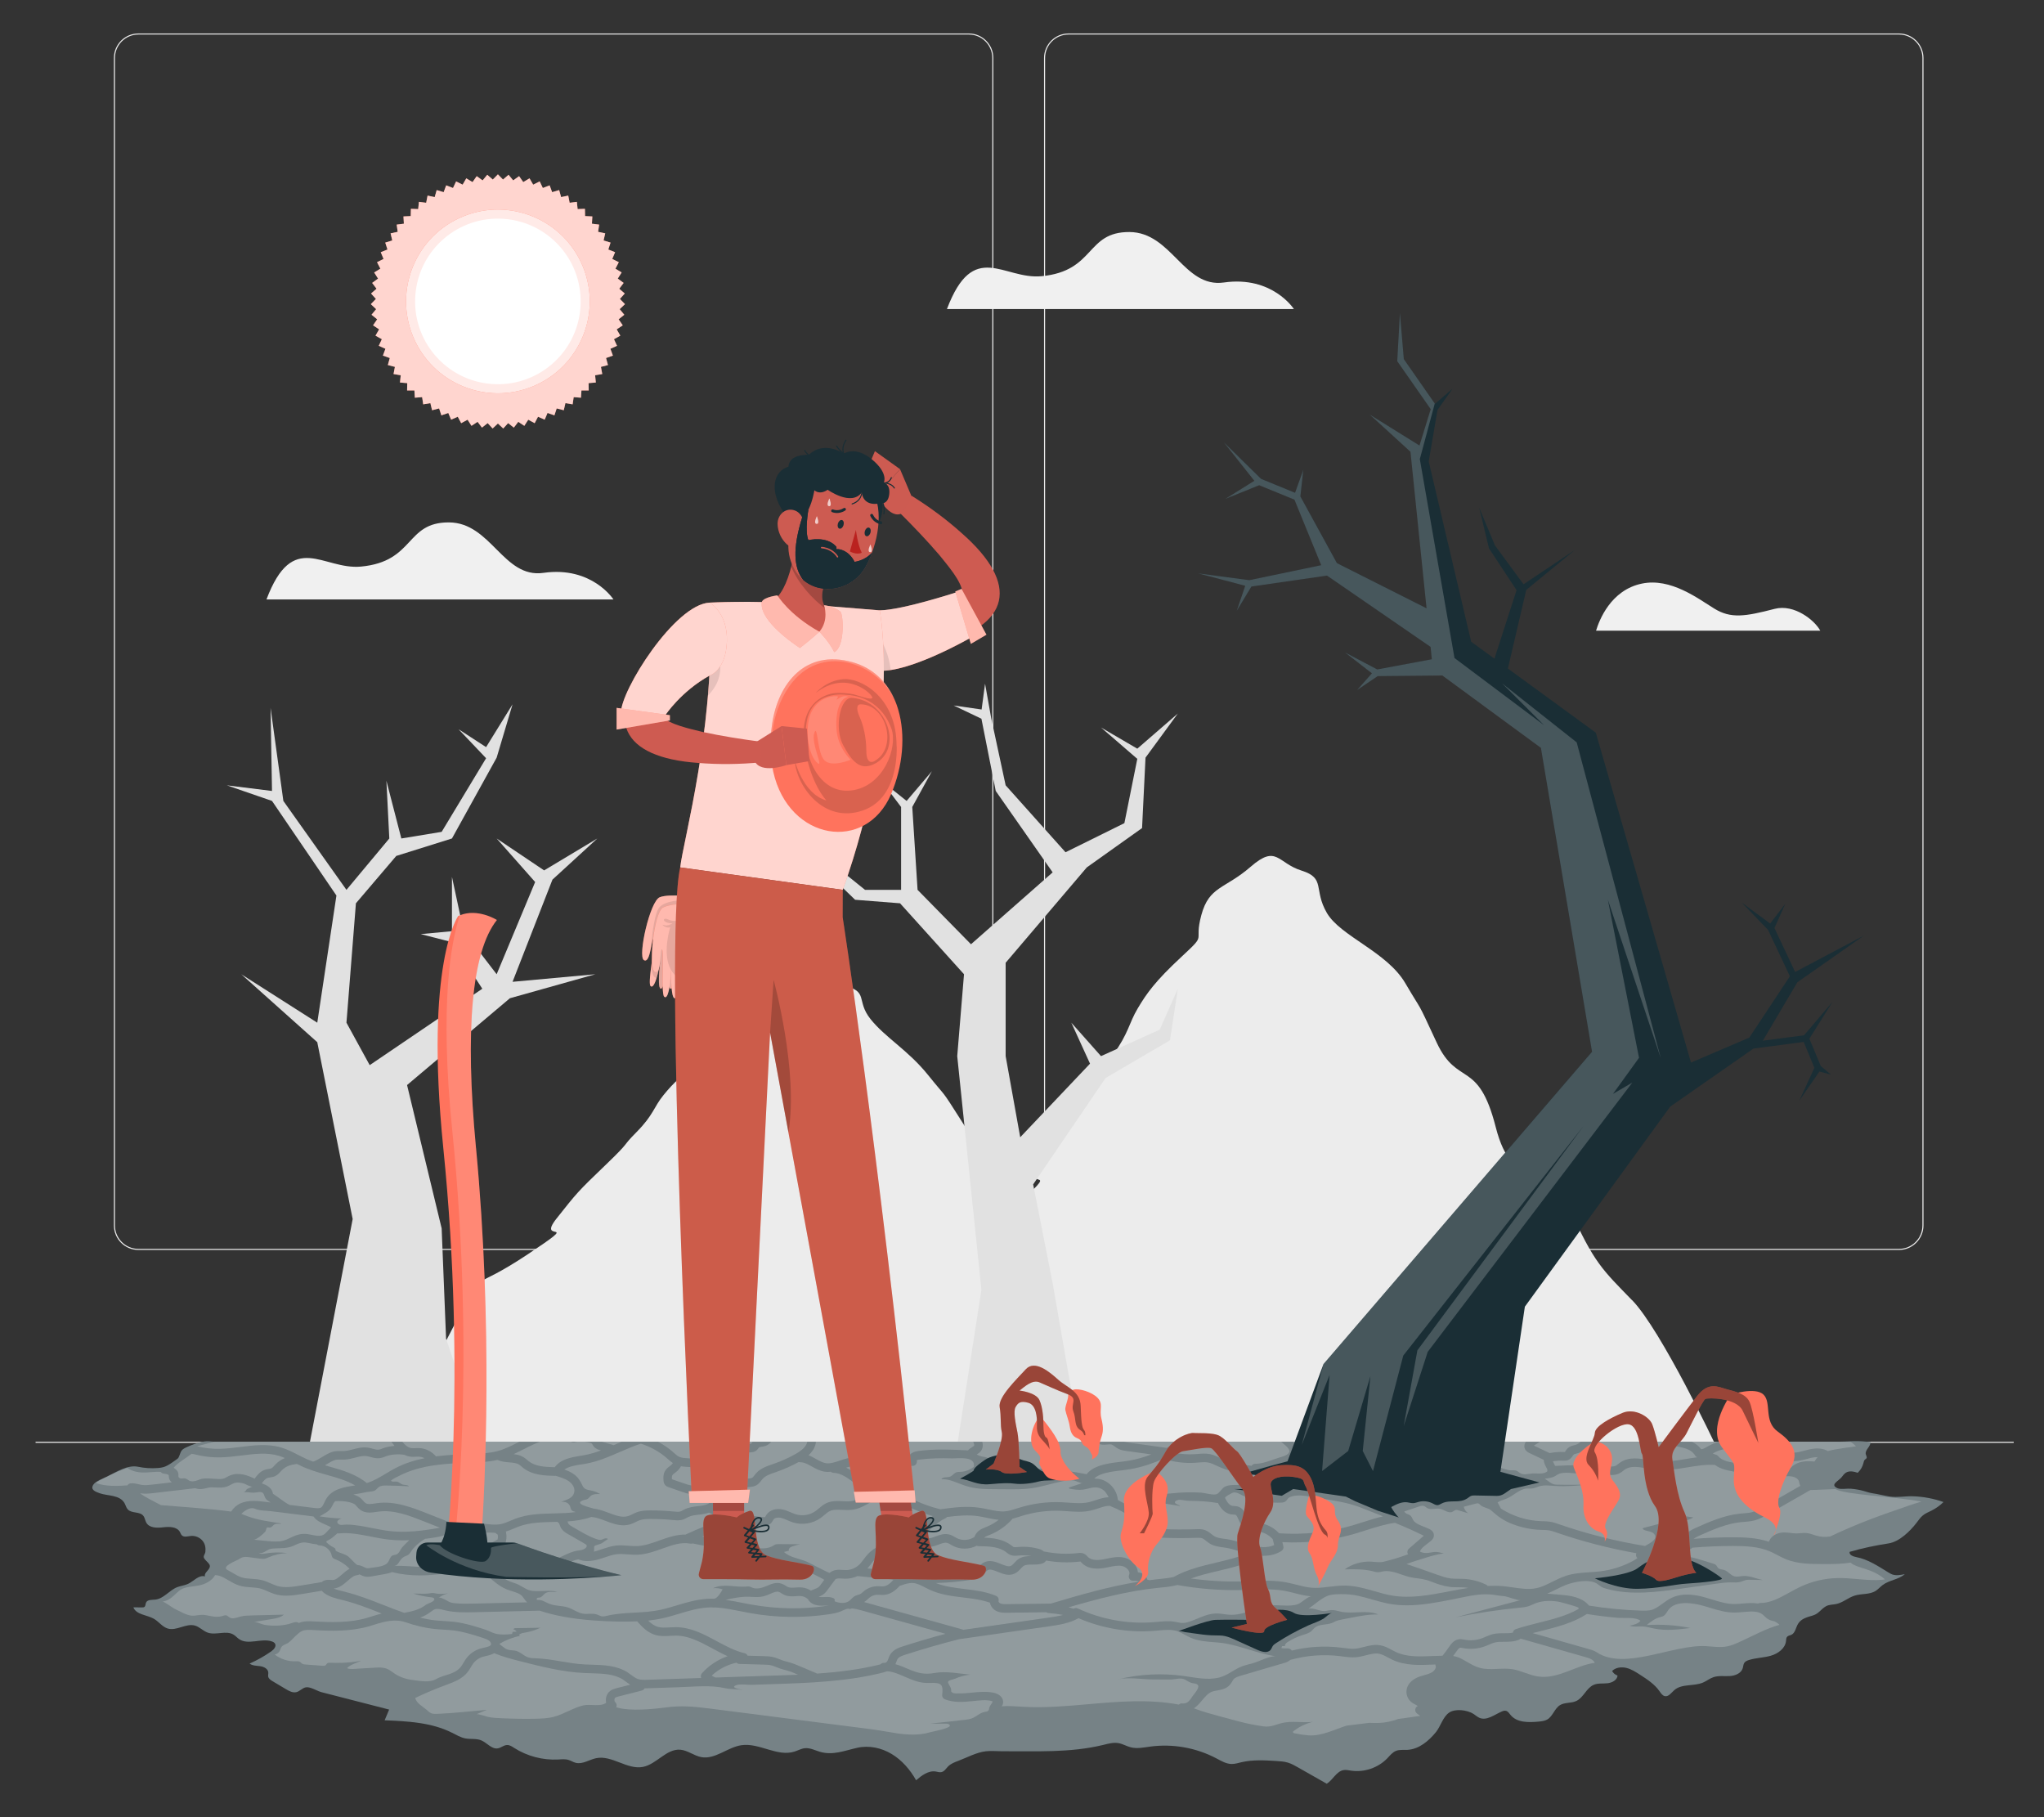 <?xml version="1.0" encoding="UTF-8"?>
<svg id="Layer_2" data-name="Layer 2" xmlns="http://www.w3.org/2000/svg" viewBox="0 0 540 480">
  <rect x="0" y="0" width="540" height="480" fill="#333333" stroke="none"/>
  <defs>
    <style>
      .cls-1 {
        fill: #ba221f;
      }

      .cls-1, .cls-2, .cls-3, .cls-4, .cls-5, .cls-6, .cls-7, .cls-8, .cls-9, .cls-10, .cls-11, .cls-12, .cls-13, .cls-14, .cls-15, .cls-16, .cls-17, .cls-18, .cls-19, .cls-20, .cls-21 {
        stroke-width: 0px;
      }

      .cls-2, .cls-3, .cls-9, .cls-10, .cls-15, .cls-18, .cls-20 {
        fill: #fff;
      }

      .cls-2, .cls-5 {
        opacity: .4;
      }

      .cls-3 {
        opacity: .85;
      }

      .cls-4 {
        fill: #ff735d;
      }

      .cls-22, .cls-10 {
        opacity: .5;
      }

      .cls-6 {
        fill: #e1e1e1;
      }

      .cls-7 {
        fill: #ececec;
      }

      .cls-8 {
        fill: #cd5b51;
      }

      .cls-9, .cls-19 {
        opacity: .15;
      }

      .cls-23, .cls-13, .cls-17, .cls-20 {
        opacity: .2;
      }

      .cls-11 {
        fill: #f0f0f0;
      }

      .cls-12 {
        fill: none;
      }

      .cls-14 {
        fill: #1a2e35;
      }

      .cls-16 {
        fill: #ce5b51;
      }

      .cls-17 {
        fill: #fafafa;
      }

      .cls-18 {
        opacity: .7;
      }

      .cls-21 {
        opacity: .1;
      }
    </style>
  </defs>
  <g id="Layer_2-2" data-name="Layer 2">
    <g>
      <rect class="cls-12" width="540" height="480"/>
      <g>
        <g>
          <rect class="cls-7" x="9.4" y="380.84" width="522.6" height=".28"/>
          <rect class="cls-7" x="460.18" y="399.13" width="37.63" height=".28"/>
          <rect class="cls-7" x="353.1" y="402.21" width="9.88" height=".28"/>
          <rect class="cls-7" x="437.23" y="388.58" width="21.8" height=".28"/>
          <rect class="cls-7" x="46.28" y="390.49" width="49.07" height=".28"/>
          <rect class="cls-7" x="105.47" y="390.49" width="7.19" height=".28"/>
          <rect class="cls-7" x="136.04" y="395.28" width="106.42" height=".28"/>
          <path class="cls-7" d="m255.95,330.17H36.57c-3.58,0-6.48-2.91-6.48-6.48V15.32c0-3.58,2.91-6.48,6.48-6.48h219.38c3.57,0,6.48,2.91,6.48,6.48v308.37c0,3.58-2.91,6.48-6.48,6.48ZM36.57,9.12c-3.42,0-6.2,2.78-6.2,6.2v308.37c0,3.42,2.78,6.2,6.2,6.2h219.38c3.42,0,6.2-2.78,6.2-6.2V15.32c0-3.42-2.78-6.2-6.2-6.2H36.57Z"/>
          <path class="cls-7" d="m501.68,330.17h-219.38c-3.57,0-6.48-2.91-6.48-6.48V15.32c0-3.58,2.91-6.48,6.48-6.48h219.38c3.58,0,6.48,2.91,6.48,6.48v308.37c0,3.58-2.91,6.48-6.48,6.48ZM282.3,9.12c-3.42,0-6.2,2.78-6.2,6.2v308.37c0,3.42,2.78,6.2,6.2,6.2h219.38c3.42,0,6.2-2.78,6.2-6.2V15.32c0-3.42-2.78-6.2-6.2-6.2h-219.38Z"/>
        </g>
        <g>
          <path class="cls-7" d="m431.18,343.45c-7.72-7.96-10.12-9.88-16.43-24.1-6.31-14.22-14.98-3.53-19.6-21.65-4.62-18.12-10.1-10.47-15.63-22.39-5.53-11.92-3.37-7.27-8.25-15.6-4.88-8.34-17.12-12.36-20.73-18.57-3.61-6.21-.24-9.16-6.67-11.17-6.43-2.01-6.55-7.02-13.45-1.03-6.9,5.99-10.97,5.08-13.05,12.81-2.07,7.73,1.78,4.47-5.21,10.96-6.99,6.49-9.23,9.69-11.59,13.66s-2.36,6.48-6.47,12.19c-4.11,5.71-.94,2.27-7.63,11.09-6.69,8.82-6.68,8.88-11.7,17.56-5.02,8.68,6.88-.76-6.97,11.87-1.54,1.41-2.86,2.55-4.02,3.51-.92-1.31-1.98-3.58-3.62-8.28-5.05-14.46.14-8.36-5.92-17.87-6.06-9.51-3.69-5.8-9.03-12.45-5.34-6.65-11.28-9.86-15.24-14.82-3.95-4.96-.26-7.31-7.3-8.91-7.04-1.6-7.17-5.6-14.72-.83-7.55,4.78-12.02,4.06-14.29,10.22-2.27,6.16,1.95,3.57-5.7,8.74-7.65,5.18-10.11,7.73-12.69,10.9-2.58,3.17-2.59,5.17-7.08,9.72-4.5,4.55-1.03,1.81-8.35,8.85-7.33,7.04-7.32,7.09-12.81,14.01-5.49,6.92,7.53-.61-7.64,9.47-15.17,10.07-11.76,3.97-17.27,14.59-5.52,10.62-4.69,9.1-6.83,13.14-2.14,4.04-1.83,1.45-3.37,6.53-1.54,5.08-3.18,16.14-3.18,16.14h344.5s-14.33-30.35-22.05-38.31Z"/>
          <path class="cls-11" d="m341.84,81.65s-5.66-8.86-18.51-7.03c-10.59,1.51-13.78-13.27-24.94-13.33-11.6-.06-8.96,10.32-23.24,11.67-10.06.95-17.97-9.83-24.98,8.68h91.67Z"/>
          <path class="cls-11" d="m162.07,158.35s-5.66-8.86-18.51-7.03c-10.59,1.51-13.78-13.27-24.94-13.33-11.6-.06-8.96,10.32-23.24,11.67-10.06.95-17.97-9.83-24.98,8.68h91.67Z"/>
          <path class="cls-11" d="m421.66,166.59c.82-2.7,3.84-10.73,12.12-12.44,7.61-1.57,14.74,3.91,19.12,6.61,4.39,2.7,8.17,2.08,15.93.07,5.24-1.36,10.65,3.09,12.06,5.76h-59.24Z"/>
          <polygon class="cls-6" points="81.71 381.76 93.17 322.01 83.82 275.29 63.74 257.34 83.82 270.14 88.88 236.55 71.86 211.56 59.93 207.44 71.86 208.93 71.48 186.98 74.86 211.56 91.53 235.05 102.85 221.48 102.08 206.22 106.03 221.48 116.68 219.73 128.42 200.28 121.14 192.62 128.42 197.35 135.41 186.04 131.21 200.13 119.4 221.48 104.69 226.09 94.03 238.6 91.53 270.14 97.67 281.35 127.42 261.17 119.4 248.86 111.15 246.74 119.4 245.97 119.4 231.62 122.48 245.97 131.21 257.34 141.38 232.98 131.21 221.48 143.75 229.91 157.81 221.48 145.95 232.35 135.41 259.34 157.29 257.34 134.71 263.68 107.54 286.61 116.68 324.47 117.85 353.63 127.42 381.76 81.71 381.76"/>
          <polygon class="cls-6" points="252.89 381.76 259.28 340.72 252.89 278.97 254.68 257.34 237.78 238.6 225.91 237.67 212.93 225.12 203.21 226.09 211.5 223.9 209.29 214.85 213.18 222.69 228.53 235.05 238.06 235.05 238.06 213.16 232.82 206.22 239.52 211.56 246.19 203.72 241.01 213.16 242.41 235.05 256.52 249.42 278.1 230.43 263.06 208.93 259.28 189.85 251.95 186.35 259.33 187.41 260.24 180.59 261.86 189.68 265.68 207.44 281.5 225.12 297.05 217.43 300.46 200.45 290.87 192.16 300.46 197.76 311.17 188.47 302.63 200.13 301.72 218.73 287.12 229.12 265.68 254.31 265.68 278.97 269.53 300.4 287.97 280.96 283.03 270.14 290.87 278.97 306.38 271.98 311.17 261.17 309.09 274.79 292.09 284.74 272.95 312.85 278.1 338.98 285.57 381.76 252.89 381.76"/>
        </g>
        <g>
          <polygon class="cls-4" points="131.54 46.06 132.89 47.43 134.35 46.17 135.58 47.65 137.14 46.53 138.24 48.1 139.89 47.11 140.86 48.78 142.58 47.92 143.41 49.66 145.2 48.96 145.87 50.76 147.72 50.21 148.24 52.06 150.12 51.67 150.49 53.56 152.4 53.32 152.6 55.23 154.53 55.16 154.57 57.08 156.49 57.17 156.38 59.09 158.29 59.33 158.01 61.24 159.89 61.64 159.46 63.52 161.3 64.08 160.71 65.91 162.5 66.62 161.75 68.4 163.48 69.26 162.59 70.97 164.23 71.97 163.2 73.59 164.76 74.73 163.6 76.27 165.05 77.53 163.77 78.96 165.11 80.34 163.71 81.66 164.93 83.14 163.43 84.34 164.52 85.93 162.92 87 163.88 88.66 162.2 89.6 163.01 91.34 161.26 92.13 161.92 93.93 160.11 94.57 160.62 96.42 158.76 96.91 159.11 98.8 157.22 99.12 157.41 101.04 155.5 101.2 155.53 103.13 153.61 103.13 153.48 105.05 151.56 104.9 151.28 106.8 149.38 106.48 148.94 108.36 147.07 107.88 146.47 109.71 144.65 109.08 143.9 110.85 142.14 110.08 141.25 111.78 139.56 110.86 138.52 112.48 136.92 111.42 135.75 112.95 134.24 111.76 132.95 113.18 131.54 111.87 130.14 113.18 128.84 111.76 127.33 112.95 126.17 111.42 124.56 112.48 123.53 110.86 121.84 111.78 120.94 110.08 119.18 110.85 118.43 109.08 116.61 109.71 116.01 107.88 114.15 108.36 113.7 106.48 111.81 106.8 111.52 104.9 109.6 105.05 109.48 103.13 107.55 103.13 107.59 101.2 105.67 101.04 105.87 99.12 103.97 98.8 104.33 96.91 102.46 96.42 102.98 94.57 101.16 93.93 101.83 92.13 100.07 91.34 100.88 89.6 99.2 88.66 100.16 87 98.56 85.93 99.65 84.34 98.15 83.14 99.37 81.66 97.97 80.34 99.31 78.96 98.03 77.53 99.48 76.27 98.32 74.73 99.88 73.59 98.85 71.97 100.49 70.97 99.61 69.26 101.33 68.4 100.59 66.62 102.37 65.91 101.78 64.08 103.63 63.52 103.19 61.64 105.07 61.24 104.8 59.33 106.7 59.09 106.59 57.17 108.51 57.08 108.56 55.16 110.48 55.23 110.68 53.32 112.59 53.56 112.96 51.67 114.84 52.06 115.37 50.21 117.21 50.76 117.88 48.96 119.68 49.66 120.5 47.92 122.22 48.78 123.19 47.11 124.84 48.1 125.94 46.53 127.5 47.65 128.73 46.17 130.19 47.43 131.54 46.06"/>
          <polygon class="cls-18" points="131.54 46.06 132.89 47.43 134.35 46.17 135.58 47.65 137.14 46.53 138.24 48.1 139.89 47.11 140.86 48.78 142.58 47.92 143.41 49.66 145.2 48.96 145.87 50.76 147.72 50.21 148.24 52.06 150.12 51.67 150.49 53.56 152.4 53.32 152.6 55.23 154.53 55.16 154.57 57.08 156.49 57.17 156.38 59.09 158.29 59.33 158.01 61.24 159.89 61.64 159.46 63.52 161.3 64.08 160.71 65.91 162.5 66.62 161.75 68.4 163.48 69.26 162.59 70.97 164.23 71.97 163.2 73.59 164.76 74.73 163.6 76.27 165.05 77.53 163.77 78.96 165.11 80.34 163.71 81.66 164.93 83.14 163.43 84.34 164.52 85.93 162.92 87 163.88 88.66 162.2 89.6 163.01 91.34 161.26 92.13 161.92 93.93 160.11 94.57 160.62 96.42 158.76 96.91 159.11 98.8 157.22 99.12 157.41 101.04 155.5 101.2 155.53 103.13 153.61 103.13 153.48 105.05 151.56 104.9 151.28 106.8 149.38 106.48 148.94 108.36 147.07 107.88 146.47 109.71 144.65 109.08 143.9 110.85 142.14 110.08 141.25 111.78 139.56 110.86 138.52 112.48 136.92 111.42 135.75 112.95 134.24 111.76 132.95 113.18 131.54 111.87 130.14 113.18 128.84 111.76 127.33 112.95 126.17 111.42 124.56 112.48 123.53 110.86 121.84 111.78 120.94 110.08 119.18 110.85 118.43 109.08 116.61 109.71 116.01 107.88 114.15 108.36 113.7 106.48 111.81 106.8 111.52 104.9 109.6 105.05 109.48 103.13 107.55 103.13 107.59 101.2 105.67 101.04 105.87 99.12 103.97 98.8 104.33 96.91 102.46 96.42 102.98 94.57 101.16 93.93 101.83 92.13 100.07 91.34 100.88 89.6 99.2 88.66 100.16 87 98.56 85.93 99.65 84.34 98.15 83.14 99.37 81.66 97.97 80.34 99.31 78.96 98.03 77.53 99.48 76.27 98.32 74.73 99.88 73.59 98.85 71.97 100.49 70.97 99.61 69.26 101.33 68.4 100.59 66.62 102.37 65.91 101.78 64.08 103.63 63.52 103.19 61.64 105.07 61.24 104.8 59.33 106.7 59.09 106.59 57.17 108.51 57.08 108.56 55.16 110.48 55.23 110.68 53.32 112.59 53.56 112.96 51.67 114.84 52.06 115.37 50.21 117.21 50.76 117.88 48.96 119.68 49.66 120.5 47.92 122.22 48.78 123.19 47.11 124.84 48.1 125.94 46.53 127.5 47.65 128.73 46.17 130.19 47.43 131.54 46.06"/>
          <path class="cls-4" d="m153.96,70.34c5.12,12.38-.76,26.58-13.14,31.7-12.38,5.12-26.58-.76-31.7-13.14-5.12-12.38.76-26.58,13.14-31.7,12.38-5.12,26.58.76,31.7,13.14Z"/>
          <path class="cls-3" d="m153.96,70.34c5.12,12.38-.76,26.58-13.14,31.7-12.38,5.12-26.58-.76-31.7-13.14-5.12-12.38.76-26.58,13.14-31.7,12.38-5.12,26.58.76,31.7,13.14Z"/>
          <circle class="cls-15" cx="131.54" cy="79.62" r="21.87" transform="translate(41.58 204.32) rotate(-85.38)"/>
        </g>
        <g>
          <path class="cls-14" d="m56.52,380.8c.16.01.33.03.49.04.36.02.72,0,1.08,0,2.91,0,5.82,0,8.73,0h418.06c3.14,0,6.15-.45,9.28.13.04,1.17-1.54,2.06-1.23,3.19.1.36.38.76.16,1.06-.09.12-.23.18-.35.28-.29.23-.36.63-.45.98-.24.97-.77,1.86-1.5,2.55-1.02-.33-2.2-.6-3.11-.04-.48.3-.81.78-1.16,1.22-.82,1.02-3.21,1.99-1.03,2.91.83.35,2.49.03,3.42.11,1.14.1,2.27.27,3.37.58.78.22,1.55.5,2.36.62,1.59.23,3.06.63,4.59.87,1.93.31,4.09-.12,6.05-.07,2.78.08,5.55.59,8.17,1.53-.91.89-1.95,1.64-3.08,2.22-.81.41-1.68.74-2.38,1.32-.66.54-1.14,1.26-1.66,1.94-1.7,2.21-4.53,5.01-7.41,5.45-3.49.54-6.83,1.23-10.27,2.23-.17.82.93,1.22,1.75,1.38,3.09.58,5.77,2.39,8.45,4.03.33.2.67.41,1.03.54,1.06.39,2.24.16,3.35-.07-1.62,1.45-4.08,1.56-5.82,2.86-.67.49-1.21,1.15-1.91,1.59-1.61,1-3.7.66-5.5,1.22-1.72.53-3.13,1.86-4.89,2.23-.92.19-1.92.13-2.73.6-1.41.82-1.83,1.92-3.4,2.41-1.48.46-3.07.78-3.95,2.21-.61,1-.73,2.43-1.79,2.92-.38.17-.84.2-1.11.52-.25.29-.24.72-.28,1.1-.21,1.96-2.1,3.34-4,3.89-1.9.55-3.92.55-5.81,1.14-.47.15-.96.36-1.23.77-.26.41-.25.93-.4,1.4-.42,1.37-2.03,1.99-3.46,2.07-1.43.08-2.91-.17-4.27.29-.98.33-1.8,1.01-2.75,1.42-2.46,1.05-5.65.25-7.63,2.03-.76.68-1.48,1.77-2.48,1.56-.63-.14-1.02-.76-1.39-1.29-1.31-1.88-3.29-3.16-5.21-4.4-1.12-.72-2.27-1.46-3.57-1.77-1.3-.31-2.8-.12-3.75.81.3.57.83,1.01,1.44,1.21-.1,1.22-1.47,1.92-2.69,2.04-1.22.13-2.5-.07-3.62.42-1.94.84-2.68,3.38-4.6,4.27-1.35.63-3.02.31-4.29,1.08-1.45.89-1.89,2.93-3.35,3.79-.7.41-1.53.49-2.34.57-2.61.24-5.67.3-7.35-1.72-.37-.44-.69-1-1.26-1.14-.37-.09-.75.04-1.09.19-1.96.84-3.98,2.52-5.93,1.66-.56-.25-1.01-.68-1.52-1.01-1.65-1.07-4.88-1.48-6.5-.33-1.62,1.15-2.21,3.6-3.44,5.12-1.92,2.36-4.49,4.52-7.53,4.69-1.03.06-2.1-.11-3.05.28-.93.38-1.58,1.23-2.28,1.96-2.44,2.52-6.12,3.77-9.58,3.25-.64-.09-1.29-.25-1.93-.15-1.93.3-2.82,2.58-4.48,3.61-2.52-1.43-5.04-2.87-7.57-4.3-.86-.49-1.72-.98-2.66-1.27-1.01-.31-2.07-.37-3.12-.44-3.06-.19-6.17-.37-9.16.32-.88.21-1.76.49-2.66.47-1.44-.03-2.73-.82-4.01-1.49-5.32-2.81-11.52-3.91-17.48-3.1-1.7.23-3.45.61-5.11.19-1.1-.28-2.09-.89-3.2-1.1-1.35-.25-2.73.13-4.06.46-8.74,2.14-17.85,1.63-26.77,1.68-1.38,0-2.86-.15-4.23,0-2.45.26-5.02,1.67-7.33,2.54-.96.36-1.95.74-2.68,1.47-.55.56-.99,1.34-1.76,1.5-.5.11-1.01-.08-1.51-.16-1.93-.3-3.69,1.04-5.18,2.31-1.57-2.78-3.72-5.29-6.46-6.94-2.69-1.62-5.96-2.33-9.06-1.64-3.34.74-6.43,2.08-9.9,1.06-1.31-.39-2.59-1.08-3.95-.95-.97.1-1.84.61-2.77.9-4.54,1.45-9.3-2.38-14.01-1.69-3.7.55-6.92,3.82-10.59,3.15-1.95-.36-3.6-1.8-5.57-1.96-3.66-.28-6.24,3.83-9.84,4.54-4.18.82-8.2-3.16-12.37-2.3-1.84.38-3.6,1.69-5.42,1.22-.66-.17-1.24-.57-1.89-.76-.88-.27-1.83-.16-2.75-.11-4.06.21-8.19-.88-11.62-3.07-.57-.37-1.18-.78-1.86-.76-.87.02-1.57.73-2.43.88-1.64.29-2.86-1.47-4.4-2.11-1.3-.54-2.8-.25-4.19-.51-1.26-.24-2.38-.93-3.53-1.5-5.43-2.73-11.72-3.04-17.8-3.29.4-.94.79-1.89,1.19-2.83-3.97-1.02-7.93-2.04-11.9-3.06-1.98-.51-3.97-1.02-5.95-1.53-1.18-.3-2.93-1.48-4.12-1.29-.97.15-1.62,1.08-2.59,1.29-.94.2-1.87-.31-2.7-.8-1.19-.71-2.37-1.41-3.56-2.12-.48-.28-1-.63-1.12-1.17-.08-.38.05-.77.01-1.15-.09-.97-1.19-1.5-2.15-1.63-.96-.14-2.02-.1-2.79-.69,2-.88,3.92-1.96,5.71-3.22.69-.48,1.44-1.32,1.01-2.05-.17-.29-.49-.46-.81-.57-2.8-.97-6.26,1.06-8.69-.63-.51-.35-.91-.84-1.44-1.16-1.97-1.23-4.66.23-6.85-.55-1.21-.43-2.12-1.5-3.35-1.85-2.36-.68-4.86,1.48-7.21.77-1.43-.44-2.34-1.81-3.63-2.56-1.86-1.07-4.68-1.04-5.44-3.04.76,0,1.52.02,2.28.02.22,0,.46,0,.64-.13.32-.24.26-.74.41-1.11.35-.85,1.55-.73,2.46-.82,2.22-.23,3.69-2.45,5.77-3.28.94-.37,1.98-.45,2.89-.88,1.52-.72,2.85-2.43,4.46-1.97-.31-1.06,1.52-1.81,1.28-2.88-.06-.25-.22-.46-.39-.65-.29-.36-1.09-1.02-1.19-1.45-.13-.56.34-.91.41-1.49.11-1.03-.03-2.03-.69-2.87-.74-.94-1.98-1.47-3.18-1.34-.81.09-1.76.41-2.34-.16-.25-.25-.36-.6-.53-.91-.81-1.41-2.82-1.4-4.43-1.21s-3.62.2-4.43-1.22c-.33-.58-.38-1.31-.8-1.83-.95-1.18-3.08-.57-4.1-1.68-.42-.45-.55-1.1-.85-1.63-1.25-2.26-4.43-1.89-6.54-2.63-1.24-.43-2.52-.95-1.74-2.23.62-1.02,2.56-1.63,3.58-2.14,2.53-1.27,5.51-3.21,8.27-2.64,1.73.36,3.5.47,5.26.33.5-.04,1.01-.1,1.49-.25,1.28-.39,2.41-1.33,3.5-2.08.17-.12.35-.25.44-.44.71-1.46.41-1.92,1.99-2.66,1.48-.69,3.21-1.35,4.83-1.58.89-.13,1.72,0,2.58.07Z"/>
          <path class="cls-2" d="m56.52,380.8c.16.01.33.03.49.04.36.02.72,0,1.08,0,2.91,0,5.82,0,8.73,0h418.06c3.14,0,6.15-.45,9.28.13.04,1.17-1.54,2.06-1.23,3.19.1.36.38.76.16,1.06-.09.12-.23.18-.35.28-.29.23-.36.63-.45.98-.24.97-.77,1.86-1.5,2.55-1.02-.33-2.2-.6-3.11-.04-.48.3-.81.78-1.16,1.22-.82,1.02-3.21,1.99-1.03,2.91.83.35,2.49.03,3.42.11,1.14.1,2.27.27,3.37.58.78.22,1.55.5,2.36.62,1.59.23,3.06.63,4.59.87,1.93.31,4.09-.12,6.05-.07,2.78.08,5.55.59,8.17,1.53-.91.89-1.95,1.64-3.08,2.22-.81.41-1.68.74-2.38,1.32-.66.54-1.14,1.26-1.66,1.94-1.7,2.21-4.53,5.01-7.41,5.45-3.49.54-6.83,1.23-10.27,2.23-.17.82.93,1.22,1.75,1.38,3.09.58,5.77,2.39,8.45,4.03.33.2.67.41,1.03.54,1.06.39,2.24.16,3.35-.07-1.62,1.45-4.08,1.56-5.82,2.86-.67.49-1.21,1.15-1.91,1.59-1.61,1-3.7.66-5.5,1.22-1.72.53-3.13,1.86-4.89,2.23-.92.19-1.92.13-2.73.6-1.41.82-1.83,1.92-3.4,2.41-1.48.46-3.07.78-3.95,2.21-.61,1-.73,2.43-1.79,2.92-.38.17-.84.2-1.11.52-.25.29-.24.72-.28,1.1-.21,1.96-2.1,3.34-4,3.89-1.9.55-3.92.55-5.81,1.14-.47.15-.96.36-1.23.77-.26.41-.25.93-.4,1.4-.42,1.37-2.03,1.99-3.46,2.07-1.43.08-2.91-.17-4.27.29-.98.33-1.8,1.01-2.75,1.42-2.46,1.05-5.65.25-7.63,2.03-.76.68-1.48,1.77-2.48,1.56-.63-.14-1.02-.76-1.39-1.29-1.31-1.88-3.29-3.16-5.21-4.4-1.12-.72-2.27-1.46-3.57-1.77-1.3-.31-2.8-.12-3.75.81.3.57.83,1.01,1.44,1.21-.1,1.22-1.47,1.92-2.69,2.04-1.22.13-2.5-.07-3.62.42-1.94.84-2.68,3.38-4.6,4.27-1.35.63-3.02.31-4.29,1.08-1.45.89-1.89,2.93-3.35,3.79-.7.41-1.53.49-2.34.57-2.61.24-5.67.3-7.35-1.72-.37-.44-.69-1-1.26-1.14-.37-.09-.75.04-1.09.19-1.96.84-3.98,2.52-5.93,1.66-.56-.25-1.01-.68-1.52-1.01-1.65-1.07-4.88-1.48-6.5-.33-1.62,1.15-2.21,3.6-3.44,5.12-1.92,2.36-4.49,4.52-7.53,4.69-1.03.06-2.1-.11-3.05.28-.93.38-1.58,1.23-2.28,1.96-2.44,2.52-6.12,3.77-9.58,3.25-.64-.09-1.29-.25-1.93-.15-1.93.3-2.82,2.58-4.48,3.61-2.52-1.43-5.04-2.87-7.57-4.3-.86-.49-1.72-.98-2.66-1.27-1.01-.31-2.07-.37-3.12-.44-3.06-.19-6.17-.37-9.16.32-.88.21-1.76.49-2.66.47-1.44-.03-2.73-.82-4.01-1.49-5.32-2.81-11.52-3.91-17.48-3.1-1.7.23-3.45.61-5.11.19-1.1-.28-2.09-.89-3.2-1.1-1.35-.25-2.73.13-4.06.46-8.74,2.14-17.85,1.63-26.77,1.68-1.38,0-2.86-.15-4.23,0-2.45.26-5.02,1.67-7.33,2.54-.96.36-1.95.74-2.68,1.47-.55.56-.99,1.34-1.76,1.5-.5.11-1.01-.08-1.51-.16-1.93-.3-3.69,1.04-5.18,2.31-1.57-2.78-3.72-5.29-6.46-6.94-2.69-1.62-5.96-2.33-9.06-1.64-3.34.74-6.43,2.08-9.9,1.06-1.31-.39-2.59-1.08-3.95-.95-.97.1-1.84.61-2.77.9-4.54,1.45-9.3-2.38-14.01-1.69-3.7.55-6.92,3.82-10.59,3.15-1.95-.36-3.6-1.8-5.57-1.96-3.66-.28-6.24,3.83-9.84,4.54-4.18.82-8.2-3.16-12.37-2.3-1.84.38-3.6,1.69-5.42,1.22-.66-.17-1.24-.57-1.89-.76-.88-.27-1.83-.16-2.75-.11-4.06.21-8.19-.88-11.62-3.07-.57-.37-1.18-.78-1.86-.76-.87.02-1.57.73-2.43.88-1.64.29-2.86-1.47-4.4-2.11-1.3-.54-2.8-.25-4.19-.51-1.26-.24-2.38-.93-3.53-1.5-5.43-2.73-11.72-3.04-17.8-3.29.4-.94.79-1.89,1.19-2.83-3.97-1.02-7.93-2.04-11.9-3.06-1.98-.51-3.97-1.02-5.95-1.53-1.18-.3-2.93-1.48-4.12-1.29-.97.15-1.62,1.08-2.59,1.29-.94.2-1.87-.31-2.7-.8-1.19-.71-2.37-1.41-3.56-2.12-.48-.28-1-.63-1.12-1.17-.08-.38.05-.77.01-1.15-.09-.97-1.19-1.5-2.15-1.63-.96-.14-2.02-.1-2.79-.69,2-.88,3.92-1.96,5.71-3.22.69-.48,1.44-1.32,1.01-2.05-.17-.29-.49-.46-.81-.57-2.8-.97-6.26,1.06-8.69-.63-.51-.35-.91-.84-1.44-1.16-1.97-1.23-4.66.23-6.85-.55-1.21-.43-2.12-1.5-3.35-1.85-2.36-.68-4.86,1.48-7.21.77-1.43-.44-2.34-1.81-3.63-2.56-1.86-1.07-4.68-1.04-5.44-3.04.76,0,1.52.02,2.28.02.22,0,.46,0,.64-.13.32-.24.26-.74.41-1.11.35-.85,1.55-.73,2.46-.82,2.22-.23,3.69-2.45,5.77-3.28.94-.37,1.98-.45,2.89-.88,1.52-.72,2.85-2.43,4.46-1.97-.31-1.06,1.52-1.81,1.28-2.88-.06-.25-.22-.46-.39-.65-.29-.36-1.09-1.02-1.19-1.45-.13-.56.34-.91.41-1.49.11-1.03-.03-2.03-.69-2.87-.74-.94-1.98-1.47-3.18-1.34-.81.09-1.76.41-2.34-.16-.25-.25-.36-.6-.53-.91-.81-1.41-2.82-1.4-4.43-1.21s-3.62.2-4.43-1.22c-.33-.58-.38-1.31-.8-1.83-.95-1.18-3.08-.57-4.1-1.68-.42-.45-.55-1.1-.85-1.63-1.25-2.26-4.43-1.89-6.54-2.63-1.24-.43-2.52-.95-1.74-2.23.62-1.02,2.56-1.63,3.58-2.14,2.53-1.27,5.51-3.21,8.27-2.64,1.73.36,3.5.47,5.26.33.5-.04,1.01-.1,1.49-.25,1.28-.39,2.41-1.33,3.5-2.08.17-.12.35-.25.44-.44.71-1.46.41-1.92,1.99-2.66,1.48-.69,3.21-1.35,4.83-1.58.89-.13,1.72,0,2.58.07Z"/>
          <g class="cls-23">
            <path class="cls-15" d="m153.72,386.79c-1.72.28-3.48.56-4.61,1.38.84.3,1.7.67,2.47,1.22,1.07.75,1.69,1.69,2.22,2.86.58,1.3,1.29,1.21,2.69,1.53.74.17,1.43.5,2.1.87-.92-.04-1.96-.05-2.63.58-.24.22-.41.51-.68.68-.32.21-.73.22-1.09.34-2.82.92,1.46,1.87,2.43,2.17.04.01.07.04.1.05,1.43.16,2.78.65,4.09,1.14,1.83.69,3.56,1.34,5.15.85.36-.11.72-.29,1.1-.48.39-.19.79-.39,1.24-.55,1.18-.42,2.39-.45,3.54-.46,2.04,0,4.11.09,6.15.29.73.07,1.35.13,1.83-.04.21-.07.4-.19.6-.3.16-.09.32-.17.48-.25,1.13-.55,2.31-.69,3.45-.82l.45-.05c1.04-.13,2.1-.33,2.81-.91.45-.37.73-1.05.58-1.53-1.15-.32-2.33-.62-3.49-.67-.26,0-.52,0-.78,0-.49,0-1.01,0-1.54-.06-.87-.11-1.67-.38-2.43-.65l-3.35-1.16c-.21-.07-.59-.21-.9-.57-.35-.42-.39-.92-.41-1.15-.05-.66-.11-1.57.33-2.42.34-.66.89-1.08,1.33-1.41.14-.11.29-.22.42-.34.15-.14.28-.29.4-.46-.46-.31-.87-.67-1.25-1l-.27-.24c-1.98-1.73-4.35-3.07-6.86-3.86-.02,0-.04-.03-.06-.04-1.9.61-3.77,1.41-5.59,2.21-2.85,1.24-5.8,2.53-8.98,3.09-.33.06-.67.11-1.02.17Z"/>
            <path class="cls-15" d="m412.49,423.25c-.11-.03-.19-.05-.24-.06-2.05-.46-4.53-.47-6.51.28-.67.25-1.3.6-1.98.82-.74.23-1.52.31-2.29.38-5.67.55-11.31,1.4-16.9,2.54,5.72-1.52,11.43-3.03,17.15-4.55-.76.2-3.38-.97-4.39-1.04-1.2-.08-2.36-.35-3.55-.45-3.41-.29-7.14.75-10.47,1.39-3.79.73-7.67,1.48-11.58,1.48-1.44,0-2.89-.1-4.33-.34-1.69-.28-3.34-.76-4.94-1.21-2.37-.68-4.61-1.32-6.93-1.38-1.46-.04-3.5-.09-4.86.45-1.71.68-3.43,2.33-4.97,3.37,1.39-.29,2.76.66,4.18.62.63-.02,1.24-.23,1.86-.26.86-.04,1.69.26,2.54.44,3.24.66,6.79-.57,9.84.72-2.5-.05-4.98.44-7.43.92l-2.21.43c-.51.1-1.03.2-1.51.4-.36.15-.71.35-1.07.5-1.48.59-3.34.23-4.56,1.26-.32.27-.57.62-.89.9-.64.55-1.49.77-2.3,1.02-1.4.45-2.74,1.08-3.98,1.87-.37.24-.78.61-.68,1.04-.26,0-.52.02-.77.03-.07.16-.13.32-.2.48.55.19,1.14.09,1.71.12.24.01.5.07.71.22.14.1.25.22.34.35,4.22-1.04,8.67-1.31,12.97-.78l.72.09c1.08.14,2.1.28,3.08.19.72-.06,1.46-.25,2.25-.45,1.38-.35,2.81-.72,4.35-.45,1.15.2,2.12.72,3.05,1.23.35.19.71.38,1.07.55,2.91,1.36,6.23,1.21,9.73,1.06.85-.04,1.72-.07,2.59-.08.59-.72,1.15-1.46,1.67-2.23.52-.77,1.3-1.92,2.67-2.12.52-.07.98.02,1.35.09l.13.03c1.53.29,3.18.15,4.64-.39.3-.11.59-.24.89-.37.57-.25,1.17-.51,1.83-.68,1.05-.27,2.09-.27,3.1-.27.82,0,1.6,0,2.31-.15.06-.42.34-.79.75-.93,2.02-.68,4.12-1.2,6.15-1.71,3.75-.93,7.31-1.83,10.44-3.61,0-.06-.02-.11,0-.17,0-.04.03-.07.04-.1.07-.25-3.53-1.21-4.6-1.48Z"/>
            <path class="cls-15" d="m477.33,385.38c-1.09.29-2.21.59-3.42.59h-.09c-1.82-.02-3.42-.73-4.96-1.41-1.12-.49-2.18-.96-3.26-1.15-.92-.16-1.91-.13-2.96-.1-1.68.05-3.43.11-5.1-.66-.05-.02-.09-.05-.13-.08-1.73.03-3.41.49-4.91,1.35.21.08.41.17.61.28.3.02.59.16.8.42.88,1.11,2.54,1.49,4.3,1.81,4.05.73,8.25,1.49,12.38,1.3l.48-.02c.66-.03,1.34-.06,2.03-.01,1.22-1.33,3.2-1.92,5.79-1.68.18.02.41.04.48.02.03-.03.15-.23.23-.36.07-.11.14-.22.21-.32.12-.17.26-.32.4-.47-.51,0-1.07.05-1.71.19-.39.09-.77.19-1.16.3Z"/>
            <path class="cls-15" d="m241.11,387.2c-.7.01-1.42.16-2.07.44-.36.15-.75.32-1.22.32-.05,0-.1,0-.14,0-.5-.04-.88-.25-1.14-.4l-3.62-2.04c-1.28.56-2.62,1.02-4.02,1.28-.7.13-1.41.2-2.08.28-.88.09-1.7.18-2.5.37-.26.06-.52.14-.78.22,1.31.63,2.52,1.52,3.69,2.4,2,1.5,5.08,3.86,7.74,2.5.39-.2.75-.5,1.18-.57.31-.05.62.02.93.07,1.04.19,2.11.26,3.16.2-.59.04-3,1.22-2.82,1.84.16.54,2.35,1.25,2.86,1.52,2.58,1.33,5.32,2.35,8.14,3.04,3.42-.48,6.94-.93,10.48-.39.74.11,1.47.27,2.2.42,1.61.34,3.13.67,4.63.49.93-.1,1.85-.4,2.82-.71l.74-.23c3.65-1.13,7.43-1.62,11.25-1.44.58.03,1.16.07,1.75.11,1.87.13,3.65.26,5.34-.12.58-.13,1.18-.33,1.8-.53,1.12-.37,2.26-.74,3.46-.79.04,0-.78-1.33-.9-1.44-.43-.45-.97-.81-1.57-1-1.45-.47-2.87.26-4.3.44-1.14.15-2.3-.04-3.44-.22-.16-.03-.37-.16-.28-.29.03-.04.08-.06.13-.08,1.14-.39,2.28-.77,3.42-1.16-.38.13-1.64-.52-2.06-.62-1.15-.27-2.15-.07-3.33.18-2.65.55-5.23,1.42-7.91,1.81-2.21.32-4.46.31-6.69.29-.98,0-1.97-.01-2.95-.02-2.26-.01-4.54-.03-6.73-.56-1-.24-1.97-.59-2.92-.96-1.5-.58-3.06-1.24-4.66-1.1.4-.75,1.55-.39,2.34-.71.6-.24.97-.88,1.57-1.12.36-.14.77-.12,1.16-.14,1.28-.05,2.54-.53,3.52-1.36.46-2.9-4.14-2.15-5.8-2.19-2.85-.08-5.72-.06-8.55.32-.23.03-.58.08-.76.18.1.3.06.63-.09.91-.2.35-.57.57-.97.57Z"/>
            <path class="cls-15" d="m162.8,381.44c.46-.2.93-.4,1.39-.6h-5.15c.06.02.12.04.16.05l2.72.79c.06.02.1.06.15.08.24-.11.48-.21.73-.31Z"/>
            <path class="cls-15" d="m389.31,381.95c-1.4,1.08-3.08,1.71-4.79,2.09-.57.13-4.09.29-3.87,1.24.07.29.36.48.63.62,4.44,2.26,9.96.2,14.73,1.64,1.02.31,2.01.78,3.08.83.59.02,1.23-.08,1.75.2.22.12.4.3.6.44,1.08.78,2.31.24,3.51.19,1.13-.05,2.72.26,3.69-.45.09-.07.14-.12.17-.16,0-.04-.03-.08-.03-.12,0-.07.02-.13.03-.2-.08-.24-.24-.56-.36-.78-.25-.48-.61-1.16-.61-1.88l-3.79-1.8c-.28-.14-.76-.36-1.07-.87-.4-.66-.33-1.42.13-2.1h-12.57c-.38.39-.78.76-1.22,1.11Z"/>
            <path class="cls-15" d="m405.24,381.86l4.16,1.97c1.22-.24,2.47-.35,3.72-.3.13,0,.28.01.33,0-.02,0,.08-.16.15-.27.14-.21.31-.46.55-.69.56-.53,1.23-.7,1.78-.84.16-.04.32-.08.47-.13.42-.15.81-.43,1.2-.76h-10.77l-1.43.9c-.06.04-.12.08-.16.11Z"/>
            <path class="cls-15" d="m331.57,395.36c-.9-.07-1.82.13-2.69-.1-.98-.27-1.91-1.16-2.97-1.03-.34.04-2.42,1.15-2.26,1.46.5,1.03,1.12,1.95,1.95,2.08.13.02.27.03.41.03.34.02.76.04,1.2.2,1.18.44,1.65,1.5,2.02,2.36.18.41.35.8.56,1.05.48.56,1.44.69,2.45.83.41.06.81.11,1.2.2,1.71.36,3.29,1.28,4.47,2.57,6.53.44,13.03-.24,19.32-2.06,1-.29,2-.61,3-.93,1.68-.53,3.39-1.08,5.14-1.49-1.98-.78-3.97-1.56-5.95-2.34-3.38-1.32-6.82-1.77-10.41-2.38l-2.6-.44c-1.66-.28-3.37-.55-5-.14-.4.1-.79.25-1.08.53-.25.24-.41.58-.68.8-.39.32-.94.35-1.45.36-.95.02-1.91.04-2.82-.21-1.25-.34-2.35-1.18-3.64-1.34-.06,0-.12-.01-.18-.02Z"/>
            <path class="cls-15" d="m419.98,381.74c-.77.75-1.64,1.61-2.83,2.02-.21.07-.43.13-.65.19-.32.08-.65.17-.77.29-.06.06-.15.19-.23.31-.24.36-.57.84-1.19,1.11-.47.2-.92.18-1.25.17-.96-.04-1.9.02-2.82.17.07.15.16.32.23.45.12.24.25.49.37.76,4.63-.28,9.3-.25,13.92.11.79.06,1.53.12,2.06-.14.21-.1.43-.28.67-.46.18-.14.36-.28.55-.41,2.29-1.57,5.07-1.08,7.53-.65.64.11,1.29.23,1.91.3,2.6.31,5.2-.12,7.96-.58.97-.16,1.96-.33,2.96-.45,0,0,0,0,0,0-.01,0-.03,0-.04-.01-.29-.12-.51-.35-.62-.62-.07-.08-.14-.16-.2-.23-.08-.09-.15-.19-.24-.28-.78-.86-2.06-1.24-3.33-1.53l-.5-.11c-1.25-.28-2.54-.59-3.71-1.28h-18.77s-.04.03-.06.05c-.32.26-.61.56-.91.85Z"/>
            <path class="cls-15" d="m244.06,406.13c.48.1.91.21,1.32.19.56-.02,1.18-.25,1.83-.49,1.04-.39,2.22-.83,3.52-.51.61.15,1.12.44,1.56.7.16.09.32.19.48.27,1.44.74,3.33.6,4.67-.32.19-.58.55-1.13,1.07-1.56.61-.51,1.32-.79,1.94-1.04l.33-.13c1.09-.45,2.12-1.07,3.06-1.79-1.1-.1-2.16-.32-3.21-.54-.69-.15-1.38-.29-2.07-.4-2.75-.42-5.59-.16-8.39.2-.11.15-.26.28-.44.36-1.41.61-2.58,1.68-3.83,2.81-.8.73-1.65,1.46-2.57,2.11.25.04.49.09.72.14Z"/>
            <path class="cls-15" d="m123.18,412.24c.06-.01.11,0,.17,0,2.46-2.19,5.18-4.07,8.1-5.58.11-.43.13-.89.03-1.32-.19-.08-.36-.21-.49-.37-.16-.2-2.34-.11-2.71-.15-.84-.09-1.58-.22-2.37-.5-1.63-.56-2.71.3-4.37.23-.44-.02-.87-.14-1.31-.1-.42.04-.81.24-1.19.43-2.11,1.06-4.42,1.3-6.75,1.6-1.12.67-2.17,1.5-3.05,2.47-.71.79-.85,1.64-1.91,2.01-.8.28-1.25.69-1.68,1.33-.45.66-.71,1.31-1.65,1.37,2.74-.22,5.27.28,8.01.2,3.77-.11,7.49-.79,11.16-1.62Z"/>
            <path class="cls-15" d="m207.15,409.97c1.43,1.4,4.06,1.74,5.87,2.48.61.25,6.01,3.15,6.17,3.01.47-.4,1.09-.68,1.8-.77.57-.08,1.13-.03,1.62,0,.22.02.44.03.66.04,1.43.07,2.87-.56,3.87-1.57.36-.37.69-.8,1.03-1.26.31-.42.62-.83.97-1.22,2.01-2.23,4.79-3.18,7.48-4.09,1.84-.63,3.59-1.22,5.08-2.19.94-.61,1.79-1.38,2.69-2.2.65-.59,1.3-1.18,2.01-1.73-3.5-1.01-6.83-2.49-9.93-4.41l-.14-.08c-.59-.37-1.15-.72-1.7-.82-.3-.05-.66-.04-1.03-.03-.09,0-.18,0-.26,0-1.07.34-2.1.93-3.17,1.57-1.5.89-3.06,1.82-4.91,2.08-.93.14-1.86.09-2.75.05-1.22-.06-2.36-.12-3.29.32-.49.23-.95.62-1.43,1.03-.32.27-.64.54-.97.78-2.07,1.49-4.86,1.95-7.3,1.19-.54-.17-1.05-.39-1.53-.6-.57-.25-1.12-.48-1.66-.61-.72-.17-1.63-.07-1.97.43-.05.07-.09.15-.14.23-.17.3-.39.7-.83,1.01-.46.32-.97.4-1.4.4-.25,0-.48-.03-.65-.05l-5.98-.72s-.02.01-.03.02c-3.32,1.04-6.61,2.25-9.82,3.6,2.65.54,5.31,1.08,7.96,1.61,2.85.58,7.92,2.52,10.66.9.2-.12.39-.26.6-.36.33-.14.71-.14,1.07-.14,1.89.01,3.78.02,5.66.04-.71.12-1.4.31-2.08.55-.26.09-.53.2-.73.4s-.33.5-.24.76c-.42.11-.84.21-1.26.32Z"/>
            <path class="cls-15" d="m131,414.24c.57-.02,1.16-.17,1.79-.33l.6-.15c1.98-.46,4.02-.57,5.98-.68,2.63-.15,5.11-.29,7.4-1.19.6-.23,1.18-.52,1.8-.82,1.3-.64,2.65-1.3,4.2-1.5.04,0,.09.01.13,0,.61-.11,1.27-.25,1.71-.57.31-.23.47-.62.39-.79-.09-.21-.52-.45-.8-.61l-4.08-2.34c-.63-.36-1.5-.86-1.98-1.79-.11-.21-.19-.45-.28-.69-.04-.13-.11-.31-.15-.4-.17-.09-.3-.23-.4-.39-.32,0-.64.02-.96.02-3.31.08-6.43.15-9.32,1.22-.42.16-.83.33-1.25.51-.68.29-1.38.59-2.13.81.03.12.07.24.07.37.19.99.09,2.03-.3,2.95-.1.25-.29.45-.54.58-2.63,1.33-5.1,2.96-7.35,4.87l3.55.68c.64.12,1.32.25,1.92.23Z"/>
            <path class="cls-15" d="m380.13,382.39s.05-.02.09-.03c2.6-.27,4.8-.58,6.6-1.52h-11.22c1.54.59,3.08,1.1,4.54,1.55Z"/>
            <path class="cls-15" d="m157.58,409.68c.49-.14.98-.31,1.47-.48,1.14-.38,2.31-.78,3.59-.93,1.15-.14,2.28-.05,3.36.03.83.06,1.61.12,2.38.09,1.92-.09,3.8-.76,5.8-1.48,2.25-.8,4.56-1.61,6.97-1.56.05-.03.09-.07.14-.09,3.23-1.49,6.55-2.83,9.92-4.01-1.33-.48-2.63-1.05-3.89-1.7-.74.26-1.52.4-2.29.5l-.46.05c-1,.12-1.93.22-2.71.6-.13.06-.25.13-.37.2-.27.15-.59.33-.95.45-.95.34-1.9.25-2.74.16-2.03-.2-4.04-.29-5.99-.28-.99,0-1.95.03-2.79.33-.34.12-.67.28-1,.44-.44.22-.9.44-1.42.61-.64.2-1.27.29-1.89.29-1.64,0-3.21-.59-4.75-1.17-1.29-.49-2.52-.94-3.72-1.04-2.05.74-4.18,1.05-6.31,1.19.02.05.04.11.06.16.05.14.09.28.15.4.17.33.68.62,1.08.85,2.08,1.18,4.05,2.46,6.3,3.24.4.14.83.28,1.25.21.32-.06.61-.23.92-.33.31-.1.69-.11.92.11-.54.37-1.07.74-1.61,1.11-.39.27-1.71.51-1.9.72-.32.35.04,1-.25,1.5.24-.03.47-.1.71-.17Z"/>
            <path class="cls-15" d="m108.13,406.84c-.58.03-1.15.04-1.73.04-1.22,0-2.45-.06-3.68-.2-1.61-.18-3.21-.5-4.75-.8-2.92-.57-5.67-1.12-8.45-.83-.13.01-.25,0-.38-.03-.96.82-1.47,1.38-2.67,1.96-.13.06-.29.17-.26.32.01.06.06.11.11.16.54.52,1.16.95,1.83,1.29.19.1.41.21.46.42.03.11,0,.22.04.33.05.12.17.2.29.26,1,.54,2.03.66,2.99,1.32.47.32,2.18,2.33,2.57,2.34.66.02,1.23.29,1.67.51.23.12.44.22.61.27.36.1.86.01,1.34-.07,1.34-.24,3.61-.28,4.43-1.54.38-.58.51-1.38,1.12-1.7.34-.18.76-.15,1.11-.31.74-.33.95-1.26,1.44-1.83.56-.65,1.28-1.29,1.9-1.91Z"/>
            <path class="cls-15" d="m376.13,405.66c-2.47-1.23-5.02-2.36-7.59-3.41-2.54.33-5.01,1.11-7.6,1.94-1.02.33-2.04.65-3.06.95-6.23,1.8-12.65,2.54-19.1,2.22l.27,1.07c.12.47-.07.96-.48,1.23-1.31.86-2.95,1.3-4.82,1.3-.11,0-.23-.02-.34-.02-3.57,2.11-7.63,3.08-11.56,4.01-2.51.59-4.92,1.16-7.2,2,4.47.63,8.99.89,13.49.77.75-.02,1.5-.05,2.25-.08,3.11-.12,6.33-.25,9.49.35.9.17,1.78.39,2.63.61,1.38.35,2.68.68,4.01.79,1.26.1,2.53,0,3.85-.16.14-.04.27-.06.41-.05.14-.02.28-.03.43-.05,1.42-.17,2.89-.34,4.39-.3,2.6.07,5.09.78,7.49,1.47,1.54.44,3.13.9,4.69,1.16,4.95.83,9.88-.12,15.1-1.12,1.65-.32,3.31-.64,4.99-.9-.42-.07-.85-.11-1.28-.14-.45-.02-.89-.03-1.34-.03-.75,0-1.53,0-2.32-.11-1.69-.22-3.37-.81-4.93-1.43-1.59-.63-2.93-.74-4.64-.97-2.77-.39-5.41-2.23-8.15-1.65-.35.07-.69.19-1.05.2-.43.02-.86-.11-1.27-.22-2.49-.65-5.09-.61-7.66-.54,2.03-1.46,4.57-2.19,7.07-2.05,1.08.06,2.17.28,3.22.03,2.17-.52,4.36-1.19,6.47-1.97-.11-.17-.17-.37-.18-.57-.01-.34.13-.67.39-.9l3.93-3.41Z"/>
            <path class="cls-15" d="m213.59,384.4c.71.27,1.36.63,1.98.98.9.5,1.74.97,2.6,1.11,1.16.18,2.38-.23,3.67-.67.62-.21,1.27-.43,1.94-.59.94-.23,1.88-.33,2.79-.42.64-.07,1.28-.14,1.92-.25,2.97-.54,5.67-2.13,8.27-3.72h-21.2c-.11,1.28-.77,2.47-1.96,3.56Z"/>
            <path class="cls-15" d="m353.16,382.84c-.14.03-.28.06-.43.09-.36.07-.69.13-.87.26-.1.07-.23.22-.36.37-.19.22-.39.43-.61.62-.74.6-1.65.76-2.32.88l-5.04.9c-.46,1.02-1.47,1.51-2.24,1.88-.13.06-.27.13-.4.19-.3.15-.53.41-.62.58.11.04.28.08.37.1l12.75,3.26c.27-.31.69-.48,1.12-.38,2.38.57,4.77-.5,7.31-1.62,1.54-.68,3.13-1.38,4.8-1.76.13-.16.3-.3.51-.37l4.05-1.26c1.09-.34,2.22-.69,3.19-1.23.46-.26.92-.57,1.41-.89.35-.24.72-.48,1.1-.72-2.22-.75-4.5-1.67-6.63-2.9h-13.61c-.07.07-.14.15-.21.22-.91.88-2.05,1.5-3.28,1.78Z"/>
            <path class="cls-15" d="m256.73,447.1c1.89-.18,3.84-.36,5.77.02.76.15,1.75.6,2.24,1.42.29.5.36,1.07.19,1.61-.06.18-.15.37-.29.56,1.61-.13,3.23-.03,4.76.07l.92.06c5.7.33,11.57-.19,17.24-.69,7.85-.69,15.96-1.38,23.86.11.24-.22.56-.35.91-.31,1.5.16,2.09-.98,2.75-1.94.39-.56,1.84-2.1,1.43-2.83-.28-.51-.99-.48-1.56-.6-.69-.15-1.26-.6-1.89-.92-1.18-.61-2.54-.03-3.82-.02-1.54.01-3.07-.01-4.61-.02-2.81-.01-6.5-.67-9.22-.04,5.65-1.38,11.57-1.68,17.33-.88,3.1.43,6.28,1.17,9.33.41,2.04-.51,3.51-1.77,5.35-2.66,1.13-.55,2.47-.8,3.7-1.16,1.54-.45,4.46-1.99,6.06-1.78-2.5-.33-4.92-1.07-7.28-1.79-2.31-.7-4.7-1.43-7.06-1.74-.74-.1-1.5-.16-2.25-.21-2-.16-4.07-.32-6.02-1.16-.57-.25-1.11-.54-1.63-.82-.65-.35-1.26-.69-1.88-.9-1.54-.53-3.27-.37-5.1-.2l-.86.08c-6.89.56-13.84-.6-20.18-3.33-2.45,1.38-5.28,1.79-7.78,2.15l-23.76,3.4c-4.74,1.21-9.49,2.57-14.15,4.07-.88.28-1.76.6-2.12,1.18-.11.18-.19.42-.29.68-.08.21-.16.44-.26.67,1.15.31,2.26.79,3.34,1.26,2.56,1.11,4.37,1.54,7.06,1.05,2.95-.53,6.45.17,9.4.45-1.4.14-2.78.5-4.06,1.08-.48.21-1.7.35-1.84.83-.09.33.71,1.37.79,1.78.12.66-.15.74.4,1.09.37.24,1.26.16,1.69.17,1.12.03,2.25-.08,3.37-.19Z"/>
            <path class="cls-15" d="m166.48,445c-.36-.23-.71-.48-1.04-.73-.27-.2-.54-.4-.82-.59-2.36-1.53-5.33-1.61-8.47-1.7-.6-.02-1.19-.03-1.78-.06-5.86-.27-11.57-1.74-17.09-3.15-2.23-.57-4.53-1.18-6.73-2.09-.7.41-1.52.61-2.2.76-.23.05-.46.1-.67.16-1.05.28-2.03.95-2.68,1.83-.22.3-.41.62-.59.93-.25.42-.5.84-.82,1.26-1.43,1.84-3.54,2.63-5.57,3.38-2.85,1.06-5.6,2.18-8.34,3.52.4,1.42,1.9,2.16,3.03,3.12.38.33.75.7,1.21.9.5.21,1.07.19,1.62.17,1.07-.05,2.14-.12,3.21-.19,1.9-.14,3.79-.31,5.69-.49,1.39-.13,2.78-.26,4.17-.39-.91.39-1.82.78-2.74,1.17.4-.17,2.5.58,3.07.7,1.17.25,2.34.3,3.54.35,2.93.14,5.87.19,8.81.14,1.7-.03,3.43-.09,5.07-.53,2.69-.71,5.05-2.38,7.76-3,1.9-.43,4.45.46,6.02-.68-.26-1.16.1-2.44,1.08-3.16.57-.43,1.22-.59,1.75-.73l3.53-.9Z"/>
            <path class="cls-15" d="m90.03,439.24c1.82-.06,3.63-.24,5.42-.56-1.06.51-3.05,1.05-3.76,1.97.74.35,2.03.17,2.85.12,0,0,4.63-.27,4.63-.27.84-.05,1.88-.11,2.88.24.7.25,1.28.67,1.79,1.04.15.11.29.21.44.31,1.51,1.03,3.31,1.52,5.11,1.73,1.81.22,4.15.68,5.8-.29,2.12-1.25,4.9-1.11,6.6-3.3.23-.3.44-.65.66-1.02.23-.38.46-.77.72-1.12.96-1.3,2.35-2.25,3.92-2.67.24-.07.5-.12.76-.18.84-.19,1.71-.39,1.87-.83.09-.26-.09-.68-.42-.96-.46-.4-1.15-.62-1.83-.84-2.44-.78-4.96-1.59-7.51-1.92-.9-.11-1.79-.17-2.73-.22-.76-.05-1.53-.09-2.29-.17-2.64-.27-5.25-.9-7.75-1.77-2.76-.96-5.49-.26-8.2.59-.56.18-1.11.35-1.66.51-4.81,1.35-9.82,1.21-14.55.94-1.05-.06-2.14-.12-2.98.25-.61.27-1.15.78-1.72,1.32-.61.58-1.21,1.29-1.88,1.77-.62.45-1.49.53-1.91,1.25-.14.25-.2.53-.31.79-.25.56-.79.99-1.4,1.1,1.56,1.2,3.54,1.84,5.51,1.77.39-.01.81-.05,1.15.15.24.14.4.38.64.51.25.15.55.17.84.19,1.51.11,3.02.23,4.53.34.27.02.56.03.77-.14.16-.13.23-.33.38-.47.23-.21.58-.21.9-.19.91.04,1.83.04,2.74.01Z"/>
            <path class="cls-15" d="m192.23,437.48c-1.36-.61-2.67-1.32-3.97-2.02-3.23-1.74-6.28-3.39-9.66-3.42-.52,0-1.04.03-1.56.06-1.27.08-2.59.16-3.92-.24-2.09-.61-3.58-2.21-4.79-3.59-1.75.09-3.39.09-4.84.07-2.29-.04-4.6-.15-6.88-.32-5.65-.44-10.12-1.26-14.05-2.57l-17.16.41c-2.51.06-5.11.12-7.68-.47l-.49-.12c-.86-.21-1.68-.41-2.31-.2-.35.12-.72.39-1.11.68-.15.11-.31.23-.47.34-.74.51-1.54.9-2.35,1.2,1.37.33,2.75.6,4.16.74.73.07,1.46.12,2.2.16.94.06,1.91.11,2.88.24,2.76.35,5.38,1.19,7.92,2.01,1,.32,1.89.88,2.88,1.11,1.35.31,2.91.22,4.27.05,0-.2.06-.39.14-.56.34-.01.69-.02,1.03-.04-.15-.29-.44-.5-.75-.56-.17-.15.15-.37.38-.37,2.22-.04,4.44-.07,6.67-.11-1.29.63-2.68,1.06-4.1,1.29-.54.09-1.14.17-1.51.57.01.18.22.31.38.25-1.97.39-3.87,1.12-5.6,2.14-.07.04,1.36,1.12,1.56,1.24.87.51,1.55.41,2.51.54,1.3.19,2.25,1.35,3.5,1.78.69.24,1.44.24,2.17.26,4.3.16,8.47,1.41,12.79,1.62.57.03,1.16.04,1.74.06,3.32.1,6.74.19,9.64,2.07.32.21.63.44.94.67.56.41,1.09.81,1.64,1.02.78.29,1.74.26,2.67.23l14.16-.47c-.06-.12-.1-.25-.11-.39-.02-.31.08-.61.28-.84,1.83-2.06,4.19-3.62,6.78-4.52Z"/>
            <path class="cls-15" d="m480.97,413.13c-2.81-.02-6-.05-8.9-1.17-.9-.35-1.75-.79-2.56-1.22-.67-.35-1.3-.68-1.96-.96-3.04-1.3-6.54-1.41-9.59-1.42-3.62,0-7.29.15-10.9.46-.19.26-.47.44-.81.47-1.89.15-4.25.35-6.36-.55l-.24-.11c-.23-.1-.55-.24-.66-.23-.08.01-.27.12-.38.18-.74.42-1.89.89-2.34,1.62.6.12,1.28.07,1.9.09,3.48.12,6.96.55,10.31,1.48.65.18,1.3.38,1.95.58.7.22,1.39.43,2.09.65.33.1.67.21.9.47.17.19.25.45.42.64.4.47,1.12.42,1.71.61.97.32,1.59,1.32,2.57,1.63.78.25,1.63-.01,2.45-.06,2.36-.14,4.61,1.47,6.94,1.11-1.65-.04-3.29-.07-4.94-.11-.47-.01-.94-.02-1.4.09-.42.1-.81.3-1.22.43-.89.27-1.85.18-2.78.17-1.26,0-2.51.17-3.76.35-3.02.43-6.04.85-9.06,1.27-6.6.93-13.41,1.85-19.84.1-.53-.14-1.06-.31-1.52-.59-.41-.25-.75-.59-1.16-.84-1.97-1.16-5.39-.53-7.43.13-1.1.35-2.15.88-3.26,1.43-.78.39-1.57.78-2.39,1.12l3.88.34c1.89.17,5.3.49,7.17,2.83,4.54.72,9.16,1.17,13.75,1.32,1.02.03,1.93.04,2.76-.19,1-.28,1.9-.94,2.86-1.63.81-.59,1.65-1.2,2.63-1.64,3.02-1.36,6.45-.66,8.76,0,.58.16,1.16.34,1.74.52,2.02.62,3.93,1.2,5.91,1.2.69,0,1.41-.06,2.18-.13,1.31-.12,2.73-.23,4.07,0,.16-.08.33-.14.51-.15,2.66.05,5.13-1.3,7.73-2.74.96-.53,1.96-1.08,2.97-1.56,2.99-1.4,6.31-2.19,9.61-2.28,1.85-.05,3.69.11,5.47.27,2.31.2,4.49.39,6.67.16.19-.02.38-.05.57-.08-3.39-2.99-7.41-2.88-9.09-4.43-2.1.32-4.22.38-6.24.38-.56,0-1.11,0-1.65,0Z"/>
            <path class="cls-15" d="m379.27,440.02c-.04-.12-.05-.23-.05-.35-.2,0-.4.01-.59.02-3.63.16-7.38.32-10.79-1.27-.4-.19-.79-.4-1.18-.61-.81-.44-1.58-.85-2.37-.99-1.05-.19-2.19.1-3.39.41-.84.21-1.7.43-2.61.52-1.24.11-2.43-.05-3.58-.2l-.7-.09c-4.37-.54-8.9-.19-13.15,1-.37.33-.82.58-1.25.71l-11.66,3.42c-.9.26-1.68.52-2.08,1.03-.13.16-.22.34-.33.51-.16.29-.35.61-.62.91-.92,1.05-2.21,1.28-3.34,1.49-.54.1-1.06.19-1.48.36-.95.38-1.7,1.27-2.49,2.21-.18.21-.36.42-.54.63-.54.62-1.09,1.13-1.65,1.52,2.35.9,4.81,1.56,7.21,2.21,1.62.44,3.25.88,4.87,1.3,2.06.54,4.14.94,6.25,1.25,2.23.32,3.5-.69,5.69-1.03,2.96-.46,6.05.34,8.95-.42-2.41.26-4.74,1.21-6.64,2.71-.07.06-.15.12-.17.21-.04.2.21.32.41.36,1.21.26,2.47.45,3.71.55,3.48.23,6.71-1.52,10.06-2.57,2.02-.25,4.02-.49,5.99-.74.88.03,1.75.06,2.63.02,1.71-.07,3.4-.44,5.01-1.04,1.98-.27,3.93-.55,5.82-.82-.32-.21-.63-.44-.93-.69-.39-.33-.51-.89-.29-1.36.12-.25.32-.43.55-.54-.15-.15-.37-.26-.61-.38-.33-.17-.7-.36-1.05-.64-1.08-.86-1.56-2.34-1.19-3.68.38-1.37,1.58-2.47,3.38-3.1.4-.14.8-.25,1.21-.37.75-.21,1.46-.41,2.04-.76.63-.38,1.16-1.15.96-1.71Z"/>
            <path class="cls-15" d="m469.21,428.51c-.32-.2-.6-.35-.6-.28-.42-.1-.9-.21-1.38-.47-.47-.26-.81-.59-1.12-.89-.13-.12-.25-.25-.38-.36-1.26-1.04-3.15-.88-5.16-.7-.78.07-1.59.14-2.41.14-2.29,0-4.45-.66-6.54-1.3-.57-.17-1.13-.34-1.69-.5-2.58-.72-7.29-1.51-9.18,1.12-.4.55-.69,1.23-1.28,1.58-.34.2-.73.26-1.1.37-1.26.36-2.31,1.2-3.33,2.03,3.86-.24,7.76.02,11.55.78-3.19.4-6.44.79-9.59.15-1.02-.21-2.04-.53-3.08-.57-1.14-.05-2.33.22-3.39-.2.97-.16,2.25-.49,2.86-1.28-1.25-1.07-4.43-.65-6.02-.79-2.72-.24-5.44-.58-8.14-1.01-3.67,2.37-7.93,3.45-12.07,4.48-.74.19-1.49.37-2.24.57l14.89,4.24c.64.18,1.37.39,2.03.83,7.42,4.91,20.12-2.12,28.82-1.63,1.86.1,3.74.42,5.58.07,1.25-.23,2.42-.76,3.57-1.29,3.35-1.52,6.74-3.43,10.29-4.4-.06-.13-.5-.45-.88-.7Z"/>
            <path class="cls-15" d="m56.39,427c.76.1,1.53.11,2.29-.12.4-.12.83-.31,1.22-.16.25.1.43.32.66.48.83.58,1.96.09,2.94-.18.95-.26,1.94-.28,2.92-.31,2.86-.07,5.71-.14,8.57-.21-.84.76-2.02.98-3.14,1.16-1.6.26-3.21.52-4.81.78.69-.11,2.14.64,2.88.76,1.05.17,2.12.24,3.19.21,1.07-.04,2.13-.18,3.17-.43.8-.19,1.91-.85,2.68-.28,1.31-.55,2.7-.48,3.93-.41,4.53.25,9.33.39,13.81-.86.53-.15,1.06-.32,1.6-.49.84-.26,1.68-.53,2.54-.73-.13-.05-.25-.1-.38-.15-3.13-1.24-6.38-2.52-9.64-3.33l-.6-.15c-1.55-.38-3.15-.76-4.54-1.76-.29-.21-.5-.42-.66-.63l-5.04.83c-1.37.23-2.84.47-4.34.47-1.02,0-2.05-.11-3.07-.42-.68-.21-1.32-.49-1.93-.76-.63-.28-1.23-.54-1.83-.7-.76-.2-1.58-.26-2.45-.32-1.04-.07-2.11-.14-3.17-.48-1.06-.33-1.97-.87-2.85-1.39-.41-.24-.82-.48-1.24-.7-.64-.33-1.48-.65-2.27-.66-.84,1.53-2.63,2.41-4.28,2.73-.51.1-1.03.17-1.56.24-1.18.16-2.29.3-3.17.83-.47.28-.92.7-1.38,1.14-.7.66-1.5,1.42-2.57,1.82-.32.12-.65.19-.97.25.47-.08,2.62,1.58,3.15,1.84,1.29.62,3.13,1.73,4.56,1.86,1.16.1,2.27-.39,3.62-.16.71.12,1.44.29,2.17.39Z"/>
            <path class="cls-15" d="m238.29,382.57c-.93.57-1.9,1.15-2.92,1.71l2.28,1.29c.07.04.19.11.23.12-.04-.01.09-.07.18-.11.63-.27,1.27-.45,1.91-.56.14-.43.41-.82.8-1.11.64-.47,1.4-.57,1.85-.64,4.38-.58,8.82-.38,13.12-.16.32-.37.72-.64,1.04-.83.22-.13.47-.28.55-.39.13-.18-.02-.63-.21-1.07h-16.79c-.44.56-1.08,1.14-2.04,1.73Z"/>
            <path class="cls-15" d="m259.17,383.25c-.32.44-.75.72-1.12.94.47.28,1,.47,1.53.57l.2.03c.54.09,1.29.21,1.87.79.33.34.5.71.63,1.01.03.07.06.15.1.22.29.57.98,1.03,1.85,1.21.85.18,1.78.12,2.76.05h.23c6.65-.44,13.32.02,19.85,1.34.68-.88,1.72-1.6,3.1-2.11,1.85-.68,3.78-.92,5.65-1.14.79-.1,1.58-.19,2.36-.32,1.91-.32,3.85-.85,5.98-1.66l-6.5-.9c-.66-.09-1.48-.2-2.25-.6-.36-.19-.66-.41-.93-.61-.3-.22-.56-.42-.79-.49-.29-.09-.68-.06-1.14-.01-.5.05-1.07.1-1.67-.01-.63-.12-1.16-.39-1.63-.72h-29.74c.2.78.22,1.63-.35,2.41Z"/>
            <path class="cls-15" d="m237.45,415.49c.31.21.58.5.77.84,1-.31,2.08-.54,3.21-.44.24.02.46.07.68.12.18-.11.38-.18.62-.16,4.59.19,9.21-.09,13.73-.83.53-.09.99-.18,1.31-.38.23-.15.46-.41.71-.68.36-.41.78-.88,1.37-1.2,1.58-.87,3.25-.19,4.59.35,1.03.42,2,.81,2.66.49.29-.14.56-.43.87-.77.32-.35.69-.74,1.16-1.05,1.08-.71,2.29-.75,3.38-.76-1.11-.19-2.26-.23-3.38-.13h-.14c-.58.07-1.31.14-2.03-.15-.43-.17-.77-.44-1.04-.65l-.15-.12c-1.84-1.4-4.37-1.53-7.26-1.56-.16,0-.32-.05-.46-.12-.99.51-2.1.77-3.21.77s-2.13-.24-3.08-.73c-.2-.1-.39-.21-.59-.33-.35-.2-.67-.39-.97-.46-.62-.16-1.34.12-2.18.43-.76.29-1.62.61-2.56.63-.68.02-1.31-.12-1.87-.24-.51-.11-.99-.21-1.4-.18-.14,0-.28.03-.42.05-.6.08-1.47.18-2.2-.27-.74.28-1.48.54-2.21.79-2.53.86-4.91,1.67-6.53,3.46-.3.33-.57.7-.84,1.06-.25.34-.53.68-.81,1.02l6.19.6c.59.06,1.39.14,2.09.61Z"/>
            <path class="cls-15" d="m315.68,384.12c.23-.02.47-.04.7-.06,1.04-.09,2.11-.18,3.22.03,1.02.19,1.92.61,2.78,1.01.26.12.53.25.8.36,2.33,1.01,4.91,1.42,7.47,1.73.2-.31.54-.53.96-.53,2.14,0,4.31-1.02,6.34-1.65.77-.24,2.7-.67,2.68-1.75-.01-.77-1.64-1.96-2.18-2.43h-22.39c-1.79,1.05-3.61,2.05-5.46,2.97,1.67.31,3.38.43,5.07.31Z"/>
            <path class="cls-15" d="m202.19,381.95c-.36.12-.7.17-1.01.21-.22.03-.56.08-.63.14-.03.03-.09.12-.14.19-.14.19-.33.46-.62.68-.59.44-1.27.47-1.72.47h-.11l-3.07-.02c-.12.11-.24.26-.39.47l-.19.29c-.36.56-.81,1.25-1.56,1.68-.91.53-1.92.48-2.72.45-.19,0-.38-.01-.58-.02-1.01,0-2.01.3-2.86.82.19.29.34.59.49.87.24.45.46.88.75,1.14.3.26.78.46,1.28.67.68.28,1.46.61,2.03,1.22l6.74-.68c.31-.03.62-.06.8-.16.21-.11.42-.39.64-.68.14-.18.27-.36.42-.52,1.15-1.3,2.77-1.86,4.21-2.35l.35-.12c2-.69,3.95-1.56,5.8-2.59,1.91-1.06,2.97-2.15,3.16-3.26h-9.5c-.41.45-.9.88-1.58,1.11Z"/>
            <path class="cls-15" d="m33.68,392.33s0-.03.02-.04c.19-.27.49-.45.82-.48.78-.07,1.5.1,2.13.25.25.06.5.12.75.16.93.15,1.95.03,2.94-.08l5.05-.59c-.22-.16-.42-.37-.57-.67-.2-.39-.22-.77-.23-1.02,0-.06,0-.13-.02-.19-.01-.06-.29-.32-1.32-.42-.32-.03-.6-.21-.79-.46-.8-.06-1.63,0-2.51.07-.44.03-.88.07-1.32.09-.2,0-.41.01-.6.01-1.86,0-3.3-.42-4.4-1.23-3.49,1.32-6.52,2.69-8.31,3.99,2.61.95,5.59.83,8.33.63Z"/>
            <path class="cls-15" d="m108.58,382.5c.34.06.73.04,1.15.02.34-.02.67-.03,1-.02,1.7.07,3.35.9,4.45,2.19,3.11-.4,6.27-.52,9.39-.64h.34c2.07-.09,4.41-.18,6.56-.76,1.97-.53,3.8-1.47,5.73-2.46h-30.92c.7.84,1.43,1.51,2.3,1.66Z"/>
            <path class="cls-15" d="m63.54,397.1c2.14-.93,4.51-.64,6.42-.41l1.54.19c-.22-.15-.44-.3-.67-.45-.18-.11-.5-.32-.72-.71-.48-.86-.29-1.67-1.62-1.61-.45.02-.89.14-1.33.17-1.06.07-2.19-.37-3.16.06.41-.08.79-.34,1-.7.05-.09.1-.18.17-.25.07-.07.17-.12.27-.16l1.29-.57c-.46.2-1.86-.66-2.3-.79-.91-.26-1.9-.41-2.8-.02-.21.09-.4.2-.6.3-.29.16-.62.34-.99.48-1.05.39-2.12.33-3.06.28-.59-.03-1.16-.07-1.66,0-.26.04-.51.1-.76.17-.49.12-1.05.26-1.67.26-.49,0-.95-.1-1.39-.24-.02,0-.04.02-.07.02l-10.79,1.26c-1.09.13-2.33.27-3.57.07-.01,0-.02,0-.04,0,.63.52,1.42.97,2.21,1.4,1.07.58,2.16,1.16,3.27,1.72,6.34.5,13.17.98,18.56,1.7.59-.95,1.47-1.73,2.49-2.18Z"/>
            <path class="cls-15" d="m63.79,384.46c-1.73.22-3.51.44-5.28.49-2.51.08-5.03-.24-7.47-.88-.13,0-.26-.02-.39-.07-.05.03-.12.07-.21.14-1.45,1.11-3.43,2.19-4.57,3.57.67.4,1.28.96,1.27,1.81,0,.22-.05.46.05.66.14.28.5.37.81.36.31-.01.63-.09.94-.02.39.09.68.4,1.04.58.7.36,1.55.16,2.29-.12.39-.15.78-.32,1.19-.39,1.05-.17,2.54,0,3.63.05.79.05,1.54.09,2.14-.14.24-.09.46-.22.69-.34.26-.14.53-.29.8-.4,2.32-.99,4.83-.02,6.55.83.6-.88,1.45-1.93,2.73-2.36.34-.11.68-.17.98-.21.3-.05.58-.09.76-.19.22-.11.44-.36.68-.63.13-.15.27-.3.41-.44.78-.78,1.6-1.28,2.43-1.62-.53-.23-1.06-.44-1.61-.6-3.11-.93-6.4-.51-9.87-.07Z"/>
            <path class="cls-15" d="m82.26,388.32c-.71-.25-1.41-.5-2.09-.8-.59-.26-1.16-.54-1.73-.83-1.8.25-2.9.6-3.99,1.68-.11.11-.22.23-.32.35-.35.39-.75.84-1.35,1.14-.5.26-1,.33-1.44.4-.21.03-.43.06-.63.13-.59.19-1.07.76-1.54,1.44.09.04.18.07.27.1.28.11.55.22.82.35,1.03.51,1.69,1.29,1.84,2.2v.08c.72.46,1.28.87,1.83,1.28.82.61,1.61,1.18,2.55,1.67l6.46.8c.76.09,1.48.15,1.9-.12.33-.22.56-.7.82-1.26.16-.34.32-.68.51-1,1.62-2.66,4.75-3.12,7.51-3.53.05,0,.1-.02.16-.02-2.22-1.31-4.82-2.05-7.54-2.81-1.31-.37-2.64-.75-3.95-1.2-.03,0-.06-.02-.09-.03Z"/>
            <path class="cls-15" d="m215.48,441.85c.12.05.22.13.32.22,5.66-.39,11.32-1.06,16.81-2.44.18-.21.44-.36.75-.39.18-.02.36-.02.54-.02.19-.09.35-.2.46-.34.13-.17.23-.46.34-.75.12-.34.26-.73.49-1.1.83-1.35,2.41-1.86,3.36-2.16,3.7-1.19,7.46-2.3,11.23-3.31l-22.28-6.21c-.92-.26-1.73-.44-2.48-.49-.16.08-.33.13-.51.13-.14,0-.28-.03-.41-.08-.12.02-.25.02-.37.06-.31.09-.63.24-.97.39-.24.11-.47.21-.71.31-1.02.41-2.07.58-3.05.73-6.91,1.03-13.91.93-20.79-.3-.84-.15-1.69-.32-2.54-.49-2.32-.46-4.55-.91-6.77-1.01-.11.01-.23.03-.34.03-.16,0-.31-.02-.47-.04-.43,0-.86,0-1.3.04-2.47.17-4.84.87-7.35,1.63-1.41.42-2.88.86-4.35,1.19-1.29.29-2.58.48-3.86.63.75.72,1.59,1.36,2.54,1.64.95.28,2.02.21,3.14.15.57-.03,1.14-.06,1.72-.06,3.94.04,7.39,1.9,10.72,3.69,2.38,1.28,4.84,2.61,7.38,3.19.36.08.63.33.77.65l4.23.12c.84.02,1.8.05,2.74.3.53.14,1.01.34,1.47.52.28.11.55.23.83.32.34.12.69.21,1.05.3.24.06.49.13.73.2,1.1.32,2.14.76,3.15,1.19l3.79,1.61Z"/>
            <path class="cls-15" d="m297.97,381.04l10.24,1.41s0,0,0,0c.23-.11.45-.21.69-.33.85-.41,1.7-.84,2.54-1.29h-14.5c.32.09.67.15,1.03.2Z"/>
            <path class="cls-15" d="m195.38,381.12c.21.02.39.12.55.24h2.04c.11.01.4.01.48-.02.02-.03.06-.09.1-.16.07-.1.16-.22.26-.33h-5.78l2.34.28Z"/>
            <path class="cls-15" d="m177.73,383.5l.29.25c.5.44.96.86,1.47,1.08.64.28,1.45.32,2.32.37.99.05,2.07.11,3.04.56,1.32-.99,2.96-1.54,4.61-1.54.22,0,.45,0,.68.02.59.03,1.15.05,1.49-.15.28-.16.53-.55.8-.95l.05-.08-.41-.05c-.59-.07-1.26-.15-1.92-.42-.53-.22-.99-.53-1.38-.81l-.21-.15c-.42-.29-.87-.55-1.32-.79h-13.38c1.39.75,2.71,1.63,3.89,2.66Z"/>
            <path class="cls-15" d="m101.78,384.75c-.41.16-.87.33-1.39.41-.92.13-1.76-.1-2.5-.3-.37-.1-.71-.19-1.04-.24-.94-.13-1.96.13-3.02.41-.87.23-1.77.46-2.73.51-.34.02-.69.01-1.03,0-.55,0-1.07-.02-1.51.1-.68.19-1.53.7-2.34,1.19-.12.07-.25.15-.37.22.36.1.72.21,1.08.31,3.49.98,7.08,2.02,9.98,4.38,1.72-.52,3.3-1.45,4.96-2.45.88-.53,1.79-1.08,2.73-1.56,2.41-1.24,4.96-2.03,7.57-2.55-.48-.23-.99-.39-1.53-.41-.27-.01-.53,0-.8.02-.5.02-1.06.05-1.65-.05-.49-.08-.93-.24-1.34-.45-1.58-.26-3.48-.13-4.79.35l-.28.11Z"/>
            <path class="cls-15" d="m420.56,438.38c-.39-.26-.85-.42-1.38-.57-.17-.05-17.48-4.98-17.48-4.98-.11.12-.24.22-.4.29-1.3.55-2.62.55-3.9.55-.91,0-1.77,0-2.54.2-.48.12-.97.34-1.49.56-.33.14-.66.29-1,.41-1.87.7-3.9.87-5.86.5l-.15-.03c-.23-.04-.46-.09-.6-.07-.36.05-.8.71-1.1,1.14-.24.36-.51.7-.76,1.05.48.07.97.18,1.44.38,1.92.82,3.65,2.24,5.69,2.77,2.81.73,5.8-.14,8.65.35,2.27.39,4.34,1.56,6.62,1.9,5.31.8,10.02-2.96,15.03-3.6-.21-.38-.47-.65-.78-.86Z"/>
            <path class="cls-15" d="m138.26,382.85c-.83.43-1.69.85-2.55,1.26.88.1,1.79.3,2.62.81.36.22.67.49.94.72.13.11.25.22.38.32,1.74,1.37,4.16,1.54,6.92,1.6,1.51-2.14,4.41-2.63,6.79-3.02.33-.05.66-.11.99-.16,1.51-.27,2.97-.72,4.42-1.26l-.18-.05c-.5-.14-1.25-.36-1.77-1.02-.12-.16-.23-.34-.32-.52-.03-.06-.06-.12-.1-.17-.04-.05-.16-.15-.61-.28-.43-.12-.87-.19-1.31-.24h-1.86c-.31.04-.62.09-.92.16-.32.07-.63,0-.88-.16h-8.17c-.54.21-1.08.41-1.61.65-.94.42-1.85.89-2.77,1.36Z"/>
            <path class="cls-15" d="m204.03,442.61c2.26-.07,4.53-.15,6.82-.25h-.03c-1-.44-1.94-.83-2.91-1.11-.22-.06-.44-.12-.67-.18-.4-.1-.81-.21-1.21-.35-.32-.11-.64-.24-.96-.37-.42-.17-.81-.33-1.19-.43-.68-.18-1.43-.2-2.22-.22l-6.33-.18c-.3,0-.56-.14-.76-.33-2.44.53-4.72,1.71-6.55,3.42.32.2.66.35,1,.5l15-.5Z"/>
            <path class="cls-15" d="m236.8,457.83c3,.43,6.01.6,8.87-.25.65-.19,5.39-1.05,5.27-1.78-.06-.4-.59-.5-1-.5-1.43,0-2.85,0-4.28-.01,3.1-.31,6.2-.65,9.3-1.02.61-.07,1.24-.15,1.81-.37,1.17-.45,2.09-1.46,3.32-1.69.37-.07.81-.09,1.04-.39.15-.19.17-.45.22-.68.15-.69.75-1.12.9-1.72-1.59-.59-3.68-.22-5.33-.07-2.41.23-4.91.46-7.3-.49-.48-.19-.77-.67-.71-1.18.11-1,.19-2.02-.28-2.57-.48-.57-1.43-.6-2.82-.57-.42,0-.84.01-1.24,0-2.01-.09-3.82-.88-5.58-1.65-1.6-.7-3.12-1.36-4.66-1.42-.32.12-.65.22-.96.3-9.61,2.44-19.61,2.77-29.28,3.09-1.84.06-3.69.12-5.53.18-1.13.04-3.14-.31-4.18.14-1.54.67,1.45,1.14,2.1,1.2-1.16-.09-2.32-.18-3.48-.26-.45-.03-.9-.07-1.34-.17-3.93-.91-8.13-.41-12.14-.28l-8.34.28c-.29,0-.59.02-.9.02-.14.28-.39.49-.72.58l-6.05,1.54c-.36.09-.74.19-.95.35-.15.11-.24.33-.25.57,0,.24.07.47.21.59.32.28.45.7.36,1.11-.02.09-.05.18-.09.26.15.05.3.08.45.12,3.34.94,9.24.38,12.68-.08,3.95-.53,7.26-.25,11.29.26,3.69.47,7.39.94,11.08,1.41,2.12.27,4.25.54,6.37.82,3.87.5,7.74.99,11.61,1.49,4.62.59,9.23,1.18,13.85,1.77,2.19.28,4.44.74,6.69,1.06Z"/>
            <path class="cls-15" d="m460.39,381.05c.69.05,1.42.03,2.17,0,1.11-.04,2.26-.07,3.42.13,1.36.24,2.59.78,3.79,1.31,1.4.62,2.72,1.2,4.07,1.21.94.02,1.88-.25,2.89-.52.41-.11.83-.22,1.24-.32,2.02-.46,3.67-.3,4.94.43.7-.21,1.36-.33,1.85-.42,1.84-.32,3.71-.59,5.57-.83-.71-.77-1.44-1.21-1.44-1.21h-28.24c-.09.07-.18.13-.27.21Z"/>
            <path class="cls-15" d="m503.89,397.83l.11-.04c1.18-.4,2.39-.81,3.62-1.16-8.28-1.46-19.88-1.75-22.77-3.3l-6.58.26-10.99,6.29c-1.12.64-2.39,1.37-3.81,1.74-.91.24-1.82.31-2.7.38-.31.02-.63.05-.94.08-3.8.4-7.41,2.01-10.91,3.57-.62.28-1.12.55-1.5.83,3.51-.28,7.04-.42,10.57-.41,2.89,0,6.17.12,9.27,1.16.02,0,.04-.02.07-.02.05-.11.09-.23.15-.34.61-1.25,2.07-2.05,3.81-2.08.65,0,1.25.07,1.84.14.52.06,1,.12,1.49.12.31,0,.61-.03.92-.06.58-.05,1.18-.11,1.82-.03.67.08,1.26.28,1.83.47.21.07.42.14.63.2,1.14.34,2.36.42,3.53.24.04,0,.08,0,.12,0,3.48-1.65,7.06-3.19,10.64-4.55,3.25-1.24,6.59-2.39,9.83-3.5Z"/>
            <path class="cls-15" d="m58.44,382.68c1.66-.05,3.39-.26,5.06-.47,3.56-.45,7.23-.92,10.81.15,1.58.47,3.04,1.22,4.44,1.94.8.41,1.55.8,2.33,1.14.53.23,1.08.44,1.64.64.7-.21,1.52-.7,2.32-1.18.95-.58,1.93-1.17,2.92-1.44.75-.2,1.49-.19,2.15-.18.29,0,.58.01.86,0,.73-.04,1.49-.24,2.28-.44,1.23-.32,2.51-.65,3.9-.46.47.06.91.18,1.33.3.61.16,1.14.3,1.6.24.26-.04.56-.15.88-.28l.32-.12c.86-.31,1.88-.51,2.95-.59-.16-.2-.31-.41-.47-.61l-.34-.46h-46.9s-1.77.43-4.47,1.16c2.1.51,4.26.75,6.4.68Z"/>
            <path class="cls-15" d="m275.84,409.84s.09,0,.13,0c2.91.59,5.87.73,8.82.4.45-.05,1.05-.12,1.66.19.39.2.65.48.83.69l.1.11c.93.98,2.66.92,3.96.69.35-.06.71-.14,1.07-.21,1.48-.31,3.01-.62,4.62-.26,1.35.31,2.62,1.29,3.22,2.52.22.44.34.89.38,1.34.84.11,1.79.45,2.29,1.43.09.17.15.35.21.54.16,0,.32.05.47.13.67-.09,1.33-.18,2-.25l.71-.07c1.32-.13,2.59-.27,3.8-.55.03-.02.05-.05.08-.06,3.47-1.92,7.36-2.84,11.12-3.73,2.89-.68,5.66-1.35,8.23-2.41-.66-.18-1.32-.36-1.95-.55-1.29-.39-2.52-.76-3.78-.96-.24-.04-.49-.07-.74-.11-1.08-.15-2.3-.31-3.39-.95-.39-.23-.72-.49-1.04-.75-.41-.32-.76-.6-1.12-.72-.37-.12-.85-.1-1.35-.09-3.12.11-6.26.1-9.36-.04-1.03-.05-2.03-.13-2.95-.68-.72-.43-1.21-1.06-1.64-1.61l-.21-.26c-1.84-2.29-4.51-4.08-8.67-5.79-.05-.02-.08-.06-.12-.08-.97-.01-2.01.32-3.09.68-.65.21-1.32.43-2.01.59-2.02.45-4.04.31-6,.17-.56-.04-1.13-.08-1.69-.11-3.55-.16-7.08.29-10.48,1.34l-.71.23c-.58.19-1.18.37-1.79.53-.03.05-.05.11-.09.16-1.57,1.73-3.55,3.13-5.71,4.02l-.35.14c-.5.2-.97.39-1.31.66,2.31.07,5.03.39,7.14,2l.18.14c.18.14.35.28.48.33.22.09.6.05.97.01h.15c1.93-.19,3.85,0,5.71.54.41.12.84.35,1.2.67Z"/>
            <path class="cls-15" d="m82.86,400.57c-.06,0-.13-.02-.19-.02-2.18-.27-4.36-.54-6.54-.81-1.51-.19-3.01-.37-4.52-.56-1.22-.15-2.73-.11-3.86-.5-.25-.09-.5-.21-.76-.27-1.13-.25-2.48.75-3.25,1.45.5.23,1.03.41,1.55.61,2.94,1.11,6.02,1.45,9.09,1.95-.53.25-1.2-.06-1.74.18-.51.22-.81.89-1.36.91-.16,0-.32-.05-.48-.06-.56-.05-.41.74-.71,1.12-.43.55-2.36,2.2-3.07,2.13,0,0,3.29.33,3.29.33,1.06.11,2.13.2,3.17.13.11-.02.21-.03.32-.01.39-.04.78-.11,1.16-.22.56-.16,1.11-.42,1.69-.7,1.04-.49,2.11-.99,3.38-1.06.86-.05,1.65.11,2.41.27l.54.11c1.13.21,1.92.17,2.47-.14.41-.23.8-.65,1.2-1.11.25-.28.53-.57.82-.84-.45-.3-1.01-.54-1.59-.79-1.11-.47-2.34-1.01-3.04-2.1Z"/>
            <path class="cls-15" d="m146.78,389.81s-.09.03-.17.03c-2.48-.05-5.87-.12-8.37-2.08-.16-.12-.31-.25-.46-.38-.23-.2-.45-.39-.66-.52-.68-.43-1.61-.5-2.6-.58-.98-.08-2.08-.19-3.1-.65-2.2.51-4.44.61-6.43.69h-.34c-6.55.26-13.32.51-19.03,3.44-.75.38-1.71.77-2.34,1.34.31.44,1,.18,1.53.26.58.08,1.01.59,1.56.77.57.18,1.29.02,1.68.47-2-.11-4-.18-6-.21-.66,0-1.36,0-1.91.37-.37.25-.62.63-.99.88-.57.38-1.48.33-2.15.46-1,.19-1.99.4-3,.55-.23.03-.45.07-.67.1.87.27,1.65.64,2.18,1.19.13.13.26.28.38.42.24.27.47.53.7.68.6.38,1.53.23,2.52.08l.55-.08c4.68-.64,9.35,1.21,13.1,2.69l7.76,3.07c2.18-1.01,4.59-.69,6.94-.38,1.77.24,3.44.46,4.97.13.81-.18,1.6-.51,2.44-.87.45-.19.89-.38,1.35-.55,3.25-1.21,6.71-1.29,10.06-1.37,2.02-.05,3.97-.09,5.84-.36l-.65-.21c-.81-.26-.64-.98-.99-1.57-.51-.84-1.32-.95-2.23-.95,1.59-.54,3.45-1.02,3.5-2.97.02-1.02-.75-1.94-1.49-2.45-.98-.68-2.22-1.05-3.43-1.41-.02,0-.04-.02-.06-.03Z"/>
            <path class="cls-15" d="m88.56,396.52c-.17.17-.32.37-.45.58-.15.25-.27.51-.4.78-.64,1.37-1.98,1.88-3.26,2.65,1.92.32,3.86.51,5.81.56-.8.22-1.67.86-.79,1.5.53.39,1.39.12,1.99.12,2.33-.01,4.67.5,6.94.94,1.5.3,3.06.6,4.57.77,2.87.33,5.76.19,8.64-.16.18-.07.36-.09.54-.07,1.37-.18,2.73-.4,4.08-.65l-4.3-1.7c-3.69-1.46-7.86-3.11-11.96-2.55l-.51.07c-1.23.19-2.76.42-4.07-.41-.5-.32-.87-.73-1.19-1.09-.1-.12-.21-.23-.31-.35-.73-.76-3.43-1.15-5.33-.98Z"/>
            <path class="cls-15" d="m91.36,420.53c3.41.85,6.73,2.16,9.93,3.42,1.85.73,3.66,1.44,5.47,2.07,1.84-.32,3.78-.75,5.3-1.8.14-.1.27-.2.41-.3.46-.34,2.78-.95,2.18-1.72-.16-.21-.45-.24-.71-.27-1.62-.17-3.23-.51-4.78-1,.81.01,1.62.03,2.43.04.55,0,1.11.02,1.65-.06.37-.05.74-.14,1.12-.13.3,0,.59.08.89.14,1.38.25,2.8.01,4.19-.22-1.28.11-2.53.59-3.57,1.36.36-.27,1.78.5,2.1.68.76.42,1.08.62,1.98.72,1.79.21,3.6.16,5.4.12l13.93-.33c-.4-.34-.67-.74-.91-1.09-.12-.18-.24-.35-.38-.51-.59-.68-1.6-.99-2.66-1.33-.51-.16-1.03-.32-1.51-.52-1.89-.78-3.42-2.14-4.77-3.34-.06-.05-.09-.12-.14-.18-.08-.02-.17-.03-.25-.04l-5.43-1.03c-.31-.06-.57-.24-.74-.5-3.62.78-7.56,1.43-11.54,1.43-2.46,0-4.93-.25-7.37-.88-.66.28-1.35.42-1.91.52l-3.16.56c-.4.07-.87.16-1.37.16-.32,0-.65-.04-.99-.13-.39-.11-.73-.28-1.03-.43-.05-.03-.11-.06-.17-.09-.18.13-.38.22-.61.23-.84.05-1.66.76-2.52,1.51-1.03.9-2.17,1.9-3.68,2.01.79.33,1.67.54,2.58.76l.62.15Z"/>
            <path class="cls-15" d="m61.48,415.48c.81.48,1.57.93,2.37,1.18.81.25,1.71.32,2.65.38.94.06,1.91.13,2.88.39.77.21,1.48.52,2.16.82.57.25,1.11.49,1.66.66,2.01.6,4.34.22,6.38-.12l5.47-.9c.68-.71,1.93-.61,2.48-.56l.21.02c.86.08,1.66-.64,2.59-1.45.61-.53,1.26-1.1,2.02-1.51-1.1-1.15-2.47-2.05-3.97-2.59-.38-.14-.67-.47-.74-.87-.26-1.48-1.7-2.7-3.21-2.71-.28,0-.53-.12-.73-.29-.42-.03-.81-.09-1.14-.15l-.58-.12c-.65-.13-1.26-.25-1.83-.23-.83.05-1.66.44-2.55.85-1.6.75-3.24.65-4.98.73-.48.02-.96.05-1.41.21-.97.36-1.89,1.35-2.83.92.38.41,1.04.32,1.6.23,1.95-.35,3.96-.39,5.93-.12-1.68.04-3.36.41-4.9,1.09-.32.14-.63.29-.97.37-.48.11-.99.04-1.48-.02-.89-.12-1.77-.24-2.66-.35-.63-.08-1.3-.17-1.9.05-.37.13-.69.37-1.04.56-.66.37-4.58,1.86-2.85,2.76.46.24.91.5,1.36.77Z"/>
            <path class="cls-15" d="m303.79,402.19l.22.28c.34.43.66.84,1.02,1.06.46.28,1.13.33,1.88.36,3.04.14,6.13.15,9.17.04.67-.03,1.41-.05,2.16.2.75.25,1.32.7,1.82,1.1.27.22.52.42.78.57.7.41,1.6.53,2.55.66.27.04.53.07.79.11,1.41.22,2.76.63,4.07,1.02,1.02.31,1.97.59,2.96.8.53.11,1.12.2,1.74.25.22-.05.43-.04.64.03,1.02.02,2.09-.11,3.04-.54l-.4-1.58c-.85-.94-1.99-1.63-3.24-1.89-.34-.07-.7-.12-1.05-.17-1.33-.18-2.83-.39-3.87-1.61-.43-.5-.69-1.09-.92-1.61-.23-.53-.45-1.03-.73-1.14-.11-.04-.31-.05-.53-.06-.22-.01-.44-.03-.66-.06-1.79-.29-2.84-1.79-3.47-3.02-.08,0-.16.02-.24,0-2.41-.41-4.86-.54-7.31-.55-.87,0-1.65-.24-2.49-.28-.75-.03-2.07.61-.8,1.18.31.14.68.22.87.5-.05-.08-3.03-.5-3.35-.56-1.07-.18-2.16-.19-3.24-.37-.8-.13-1.64-.26-2.39.04-.23.09-2.49,1.99-2.06,2.31,1.1.83,2.15,1.77,3.05,2.89Z"/>
            <path class="cls-15" d="m321.43,387.16c-.77-.36-1.5-.7-2.24-.84-.81-.15-1.68-.07-2.61,0-.25.02-.49.04-.74.06-2.84.2-5.74-.18-8.46-1.05-2.49,1.08-5.56,2.21-8.82,2.75-.82.14-1.64.24-2.46.34-1.82.22-3.54.43-5.14,1.02-.52.19-1.31.55-1.87,1.11.11,0,.21.01.32.02.2.01.39.02.58.04,2.81.29,5.12,2.79,5.33,5.58,0,.12,3.06,1.65,3.34,1.65,1.09.02,1.25-1.56,2.44-1.74.21-.03.42-.02.62-.1.19-.08.35-.31.26-.49-.17-.34-.89-.15-.94-.53,2.74-.63,5.54-.19,8.3-.5,2.64-.3,5.31-.37,7.97-.21.98.06,3.26.76,4.12.41.79-.32,1.37-1.64,2.32-2.05.84-.37,1.79-.38,2.71-.39,1.71-.01,3.42-.03,5.12-.04.01-.26-.08-.53-.25-.73,1.01-1.14,2.45-1.89,3.96-2.05,1.22-.13,2.75-.04,3.35-1.11-1.41,0-2.81.08-4.21.26-1.92.25-4.09.97-6.02.7-2.04-.29-4.24-.9-6.13-1.72-.29-.12-.57-.26-.85-.39Z"/>
            <path class="cls-15" d="m343.05,382.78c.15.25.31.54.44.86l4.67-.84c.47-.08,1-.18,1.29-.41.12-.1.22-.22.33-.34.19-.22.43-.5.76-.73.36-.25.74-.39,1.11-.49h-10.01c.52.61.99,1.26,1.41,1.94Z"/>
            <path class="cls-15" d="m219.43,388.75c-.22.02-.44.05-.67.05-.31,0-.63-.02-.95-.07-1.26-.2-2.32-.79-3.35-1.37-1.06-.59-2.05-1.13-3.06-1.11-.15,0-.28-.02-.4-.06-1.91,1.04-3.91,1.93-5.95,2.64l-.35.12c-1.28.44-2.49.86-3.24,1.71-.11.13-.21.26-.32.4-.33.43-.74.97-1.39,1.31-.57.3-1.16.36-1.63.41l-6.29.64c-.08.47-.29.92-.62,1.31-.21.24-.45.44-.71.59.09,1-.3,2.01-.93,2.77,1.74.8,3.55,1.45,5.41,1.92.14-.04.29-.05.44-.03l6.2.75c.1.01.42.05.52.02-.02,0,.06-.14.11-.24.08-.14.16-.27.24-.4.85-1.25,2.56-1.78,4.36-1.37.74.17,1.4.46,2.05.73.45.2.88.38,1.31.51,1.77.55,3.8.22,5.29-.87.29-.21.56-.44.83-.67.57-.49,1.17-1,1.93-1.36,1.44-.69,2.93-.61,4.37-.54.82.04,1.59.08,2.31-.03,1.41-.21,2.7-.98,4.08-1.79.23-.13.46-.27.69-.4-1.37-.63-2.61-1.55-3.82-2.47-1.88-1.41-3.66-2.75-5.68-2.81-.29,0-.55-.13-.74-.32Z"/>
            <path class="cls-15" d="m188.25,392.09c-.63-.26-1.34-.55-1.92-1.06-.61-.53-.96-1.2-1.27-1.79-.23-.44-.45-.85-.72-1.11-.58-.55-1.54-.6-2.66-.65-.56-.03-1.17-.07-1.78-.17-.28.49-.62.94-1.05,1.31-.17.16-.36.3-.55.44-.3.23-.59.45-.7.66-.12.23-.11.64-.09,1.01l3.15,1.09c.68.24,1.33.46,1.97.54.39.05.81.05,1.25.04.29,0,.59,0,.88,0,1.54.06,2.99.46,4.38.85.07.02.13.07.2.1.05-.03.09-.07.14-.12.1-.11.13-.24.12-.3-.09-.33-.57-.54-1.35-.86Z"/>
            <path class="cls-15" d="m139.75,420.01c.28.1.56.18.86.21,2.2.27,4.45-.29,6.64.25-1.11.14-2.37-.23-3.26.43-.48.35-.8.97-1.38,1.08-.2.04-.41,0-.6.09-.19.08-.31.36-.15.49.07.06.18.06.28.06,1.27-.02,1.84.58,3.01,1.02,1.56.63,3.27.45,4.86.95,1.38.43,2.57,1.42,3.99,1.65,1.23.2,2.54-.19,3.72.22.45.16.86.42,1.33.49.42.06.84-.04,1.25-.14,4.77-1.13,9.53-.55,14.29-1.61,1.4-.31,2.82-.74,4.2-1.15,2.52-.75,5.13-1.53,7.85-1.72.67-.04,1.34-.05,2.01-.03.88-.08,1.87-1.75,2.26-2.48-.81-.28-1.68-.39-2.54-.31,1.31-.64,2.82-.71,4.28-.62,1.45.09,2.91.31,4.36.2.4-.03.81-.09,1.19.04.19.06.36.16.54.24,1.23.51,2.68.03,3.83-.46,1.18-.51,2.52-1.1,3.99-.57.42.15.77.37,1.07.56.18.11.35.23.54.31.52.23,1.19.18,1.96.13.58-.04,1.19-.08,1.82-.01.82.09,1.6.39,2.3.83.07-.04.13-.07.2-.11.22-.1.44-.18.67-.27.45-.17.87-.33,1.16-.57.21-.17.4-.43.6-.71l.89-1.21c-3.81-2.14-7.86-3.8-12.08-4.9-1.76-.46-3.58-.83-5.35-1.18l-17.35-3.52c-.18.06-.38.1-.58.06-2.42-.49-4.86.38-7.45,1.31-2.06.74-4.2,1.5-6.46,1.61-.91.04-1.8-.03-2.66-.09-1.02-.08-1.99-.15-2.93-.04-1.03.12-2.05.46-3.12.83-.52.18-1.04.35-1.57.5-1.11.32-2.11.48-3.03.48s-1.68-.16-2.42-.46c-1.07.19-2.11.69-3.21,1.22-.63.31-1.28.63-1.96.9-2.62,1.03-5.41,1.19-8.1,1.35-1.96.11-3.81.22-5.6.63l-.56.14c-.31.08-.62.15-.94.22.72.55,1.47,1.04,2.27,1.37.43.18.88.32,1.33.46,1.32.41,2.49,1.39,3.74,1.84Z"/>
            <path class="cls-15" d="m437.21,406.43c.17-.35.18-.73-.12-1.14-.31-.44-.85-.65-1.37-.78-.52-.13-1.07-.21-1.53-.48-.1-.06-.21-.16-.19-.28.02-.11.15-.16.26-.18,2.86-.74,5.71-1.48,8.57-2.22l-2.38-.8c.99-.53,2.19-.39,3.3-.24,1.2.16,2.39.33,3.59.49-.85.65-1.96.79-3,1.05-1.78.44-3.47,1.26-4.92,2.39-.08.06-.15.12-.2.21-.17.35.3.66.69.71.39.04.88.09.99.46.05.17,0,.38.1.52.09.11.25.13.39.15.59.07,1.93.92,2.39.82.73-.16.82-.94,1.27-1.49.77-.94,1.83-1.55,2.92-2.03,3.49-1.56,7.44-3.32,11.6-3.76.33-.04.67-.06,1-.09.82-.06,1.59-.12,2.31-.31,1.12-.29,2.21-.91,3.25-1.51l9.49-5.44c-.17-.33-.25-.66-.3-.92-.02-.09-.03-.17-.06-.26-.17-.64-.92-1.08-1.59-1.24-.76-.18-1.61-.14-2.5-.09l-.5.03c-4.38.2-8.71-.58-12.89-1.34-1.34-.24-3.23-.6-4.7-1.7-2.4-.17-4.79.22-7.32.64-2.79.46-5.68.94-8.59.59-.67-.08-1.35-.2-2.04-.32-2.22-.39-4.32-.76-5.85.29-.15.1-.28.21-.42.32-.31.24-.65.51-1.08.72-.68.33-1.4.42-2.08.42-.41,0-.8-.03-1.15-.06-2.28-.18-4.56-.28-6.84-.29-1.72-.01-4.41-.63-6,.11-.3.14-.57.35-.86.52-.82.47-1.8.58-2.74.68,1.02.64,1.78,1.55,3.04,1.58,3.01.07,6.01.05,9.02-.06-3.13.3-6.28.61-9.41.4-1.38-.09-2.8-.28-4.13.11-.58.17-1.14.45-1.74.54-.54.08-1.08,0-1.62.05-1.96.15-3.65,2.13-5.56,2.77-.76.25-1.48.49-2.06.88l.88,1.64c3.2,2.03,6.87,3.19,10.66,3.32h.48c.6.03,1.22.04,1.86.15.84.13,1.61.4,2.35.66,7.43,2.57,15.05,4.49,22.74,5.74.6-.41,2.14-1.07,2.58-1.95Z"/>
            <path class="cls-15" d="m413.68,416.24c2.06-.66,4.19-.8,6.25-.94.95-.06,1.92-.13,2.86-.24,3.07-.38,6.12-1.37,8.83-2.86.33-.18.67-.41.98-.66-.05-.05-.12-.07-.16-.13-.26-.34-.29-.77-.13-1.13-7.15-1.27-14.24-3.09-21.09-5.46-.76-.27-1.41-.49-2.05-.59-.49-.08-1.01-.09-1.56-.11,0,0-.51-.01-.51-.01-2.56-.07-5.13-.62-7.52-1.53-2.32-.88-3.82-1.98-5.6-3.59-.79-.72-2.06-.7-2.85-1.43-.17-.15-.32-.34-.53-.42-.23-.09-.49-.03-.73.04-1.05.27-2.1.54-3.16.82.15.7.59,1.34,1.19,1.73-.86-.26-1.73-.52-2.59-.78-.22-.07-.46-.14-.69-.1-.33.06-.59.33-.89.48-1.06.51-2.18-.56-3.34-.79-1.13-.22-2.4.38-3.38-.21-.28-.17-.51-.42-.82-.53-.42-.15-.88,0-1.3.13-1.29.44-2.59.87-3.88,1.31.15.42.62.62,1.03.77,1.18.43.92,1.29,1.7,1.99.94.85,2.76,1.31,3.89,1.89.28.14,1.13.57,1.19,1.54.06.85-.55,1.38-.78,1.58-.86.75-2.64,1.8-2.9,2.83.65.36,1.44.43,2.18.35.57-.06,1.12-.22,1.69-.25.82-.05,1.63.18,2.43.4-1.57.16-3.09.61-4.59,1.07-1.77.54-3.53,1.07-5.26,1.72,2.73.9,5.43,1.89,8.15,2.84,1.14.4,2.31.81,3.48.96.66.08,1.33.09,2.05.09.48,0,.97,0,1.45.03,2.03.11,4.06.64,5.89,1.52.17.08.3.2.4.34,1.37-.06,2.74-.06,4.12.07.86.08,1.73.2,2.59.33,2.17.31,4.21.61,6.18.19,1.43-.3,2.78-.97,4.2-1.68,1.14-.57,2.31-1.15,3.58-1.56Z"/>
            <path class="cls-15" d="m448.94,382.23c.11.12.21.24.31.37.06.07.13.14.19.21.45-.02,1.06-.36,1.62-.68l.23-.13c.87-.5,1.81-.88,2.76-1.16h-7.09c.72.34,1.41.78,1.97,1.39Z"/>
            <path class="cls-15" d="m284.69,424.84c6.3,2.95,13.3,4.21,20.23,3.64l.83-.07c1.46-.13,2.96-.29,4.42-.06,1.38.21,2.07.57,3.51.17,2.5-.7,4.79-2.23,7.45-2.33.96-.03,1.91.13,2.86.26,4.01.57,7.3-1.64,11.12-2.3,2.48-.43,5.26.38,7.64-.37,1.11-.35,2.76-2.18,3.84-2.12-.08,0-.16,0-.24,0-1.52-.12-2.98-.49-4.39-.85-.86-.22-1.67-.42-2.49-.58-2.91-.54-6-.42-8.98-.31-.76.03-1.52.06-2.28.08-5.74.14-11.52-.31-17.17-1.33-1.48.39-3,.55-4.48.69l-.7.07c-7.99.82-15.87,2.9-23.56,5.14.45.1.89.24,1.33.36.31-.19.71-.25,1.07-.08Z"/>
            <path class="cls-15" d="m300.92,417.79s-.21-.31-1.5-.23c-.4.03-.78-.16-1.01-.48-.23-.33-.27-.75-.1-1.12.13-.29.11-.62-.07-.97-.31-.62-1-1.15-1.69-1.31-1.12-.26-2.35,0-3.66.27-.38.08-.76.16-1.13.22-2.64.46-4.72,0-6-1.36l-.15-.16c-.06-.07-.15-.16-.18-.19-.02,0-.23.03-.37.05-2.91.32-5.83.21-8.7-.3-.04.07-.07.13-.12.19-.34.42-.8.58-1.12.66-.81.22-1.62.22-2.4.22-.94,0-1.76,0-2.33.39-.24.16-.49.42-.74.7-.41.44-.87.94-1.54,1.26-1.57.76-3.12.13-4.5-.43-1.25-.5-2.05-.78-2.65-.46-.25.14-.5.42-.76.72-.32.36-.68.77-1.18,1.09-.68.44-1.42.59-2.17.71-3.17.52-6.4.81-9.62.89,2.32.93,4.86,1.25,7.53,1.57,2.8.34,5.7.69,8.39,1.82.54.23.82.83.64,1.39-.04.12.15.44.44.58.48.24,1.16.23,1.82.22l11.57-.15c7.57-2.26,15.34-4.53,23.31-5.79,0,0,0,0,0,0Z"/>
            <path class="cls-15" d="m224.42,422.81c.55-.42.94-1.02,1.57-1.3.68-.3,1.12-.22,1.77-.8.2-.19.41-.37.62-.53.91-.71,2.05-1.13,3.21-1.18.32-.02.64,0,.95.02.33.02.65.03.92,0,.83-.09,1.68-.68,2.57-1.71-.24-.1-.58-.13-.89-.16,0,0-8.57-.84-8.6-.84-1.03.48-2.16.73-3.31.7-.26,0-.52-.02-.79-.04-.41-.03-.81-.06-1.15-.02-.38.05-.67.24-.72.38-.07.19-.19.34-.34.47l-1.52,2.06c-.26.36-.56.76-.97,1.11-.47.39-.99.63-1.47.82,1.31.25,2.49-.22,3.78.3.23.09.48.25.48.5,0,.13-.07.28,0,.38.03.04.09.07.14.08,1.14.41,2.47.56,3.51-.06.08-.05.17-.11.24-.16Z"/>
            <path class="cls-15" d="m198.6,423.85c6.64,1.19,13.39,1.29,20.06.29.12-.02.24-.04.37-.06-.34,0-.67.02-1,.04-1.12.05-3.43.17-4.5-1.56-.03-.05-.04-.09-.07-.14-.48-.44-1.11-.74-1.76-.82-.42-.05-.9-.02-1.4.02-.94.07-2,.14-3.04-.31-.3-.13-.57-.3-.85-.47-.22-.14-.44-.28-.62-.34-.62-.22-1.41.12-2.32.51-.54.24-1.1.48-1.7.63-1.09.28-2.15.22-3.18.17-.3-.02-.6-.03-.89-.04-1.97-.05-3.99.37-5.96.81,0,0,0,.01-.01.02,1.48.21,2.93.49,4.37.78.83.17,1.66.33,2.49.48Z"/>
            <path class="cls-15" d="m254.47,430.51l22.35-3.2c1.35-.19,2.72-.39,4.03-.73-1.28-.25-2.58-.42-3.89-.51-.2-.01-.38-.09-.54-.2l-10.35.13c-.13,0-.26,0-.39,0-.76,0-1.64-.05-2.46-.46-.81-.4-1.53-1.23-1.68-2.19-2.2-.79-4.57-1.08-7.06-1.38-2.97-.36-6.04-.73-8.86-2.04-.41-.19-.82-.4-1.23-.61-1.08-.56-2.09-1.08-3.14-1.17-1.16-.09-2.39.34-3.57.76,0,0,0,0-.01,0-1.26,1.42-2.56,2.2-3.95,2.36-.46.05-.9.03-1.29,0-.25-.01-.49-.03-.74-.02-.69.03-1.37.28-1.91.7-.17.13-.33.28-.49.43-.29.26-.62.56-1,.8l26.17,7.29s.02,0,.03.01Z"/>
          </g>
        </g>
        <g>
          <path class="cls-14" d="m476.62,273.46l-10.9,1.44,9.11-15.43,17.61-12.35-18.19,9.62-5.46-11.61,2.87-6.41-3.99,5.23-7.54-5.56,6.98,7.25,5.76,12.24-10.73,16.2-15.4,6.59-25.14-87.13-23.23-16.95,4.8-20.56.05-.21,12.79-10.51-13.51,9.02-7.57-10.29-4.14-9.93,2.56,10.64.02.09.09.14,7.2,10.91-5.85,18.1-6.14-4.48-11.22-47.61,2.32-13.62,3.99-5.62-4.65,4.01-8.24-11.81-1.03-12.15-.68,12.47v.24s.16.24.16.24l8.67,12.43-2.98,9.59-13.1-8.15,10.74,9.79,4.25,41.36-23.68-11.93-9.67-17.62.79-7.01-2.18,6.05-8.98-3.69-9.8-9.62,8.04,10.14-7.66,4.78,8.93-3.62,9.31,3.82,7.07,17.3-18.99,3.97-13.51-1.81,12.43,3.29-2.24,6.6,3.87-6.4,19.94-2.9.08.06,27.29,18.78.34,3.27-14.42,2.68-8.51-4.5,7.11,5.52-3.9,4.41,5.42-3.67,17.08-.17,26.03,19.1,13.5,80.29-70.94,82.51s-9.49,25.69-9.5,25.69l-4.79,1.28-6.95,1.97,8.22.94-3.98,1.09-.58,2.04h-6.02l12.59,1.78,3-1.78,13.92,1.99,2.48,1.24,5.94,2.49s5.61,1.81,5.61,1.81c-.32-.1-2.04-2.45-2.03-2.78,1.3-.7,2.71-1.42,4.18-1.25.54.06,1.07.25,1.61.23.51-.02.99-.22,1.49-.35,1.19-.31,2.5-.16,3.59.39.44.23.9.52,1.39.48.39-.04.72-.28,1.08-.45,2.28-1.13,4.69.16,6.91-1.45.27-.19.52-.41.83-.53.34-.13.72-.13,1.09-.12,1.89.03,3.78.06,5.67.11,1.6.05,2.44-.96,3.77-1.8l7.54-1.75-10.32-2.81,6.46-43.62,38.39-52.84,22.01-15.34,13.26-1.75,2.83,6.83-3.99,8.69,5.31-7.7,3.06.81-2.7-2.27-3-7.22,6.11-9.73-7.52,8.83Z"/>
          <polygon class="cls-17" points="433.01 279.42 426.13 288.94 431.24 285.96 377.19 357.08 370.84 376.68 374.45 356.69 418.35 297.44 370.73 358.06 362.73 388.58 360.02 383.27 362.05 363.49 356.18 383.27 349.28 388.58 351.26 363.2 343.91 381.68 349.65 360.34 420.6 277.82 407.09 197.54 381.05 178.43 363.97 178.59 358.54 182.26 362.45 177.85 355.34 172.34 363.85 176.83 378.27 174.14 377.94 170.87 350.65 152.09 350.56 152.04 330.61 154.93 326.74 161.33 328.98 154.73 316.54 151.45 330.06 153.25 349.05 149.29 341.98 131.98 332.66 128.17 323.73 131.78 331.39 127 323.35 116.86 333.16 126.49 342.14 130.17 344.32 124.12 343.54 131.13 353.2 148.75 376.88 160.68 372.63 119.33 361.91 109.54 375.01 117.68 377.98 108.08 369.14 95.41 369.15 95.16 369.84 82.7 370.87 94.86 379.05 106.59 375.1 121.27 384.26 173.81 407.92 191.56 396.84 180.51 416.54 196.09 438.78 279.57 424.78 237.66 433.01 279.42"/>
        </g>
        <g>
          <path class="cls-4" d="m457.28,368.37s6.38-2.13,8.61,0c2.22,2.13-.02,7.06,3.77,9.77s5.78,5.49,3.42,9.56c-2.36,4.07-4,8.95-2.99,10.57,1.01,1.62-1.51,7.32-1.51,7.32,0,0,2.27-2.5-2.25-4.73-4.52-2.23-8.48-5.42-8.29-10.26s.76-3.05-3.15-8.34c-3.91-5.29,2.38-13.9,2.38-13.9Z"/>
          <path class="cls-4" d="m421.34,380.67s3.07.28,4.23,3.03c1.16,2.75-1.26,5.07.39,7.2,1.64,2.13,2.61,3.58,1.64,5.41-.97,1.84-4.35,6.09-3.38,7.54.97,1.45-.29,3.39-.29,3.39,0,0,.58-2.04-1.64-2.71-2.22-.68-4.16-3.32-3.96-6.88s-1.26-6.83-2.51-9.89c-1.26-3.05,5.53-7.09,5.53-7.09Z"/>
          <path class="cls-4" d="m281.92,367.78c.93.9-.69,3.5-.46,4.7.23,1.2.92,2.74,1.15,4.29s.69,2.64,2.06,3.16c1.38.52.88,1.57,2.07,2.13,1.19.56,1.42,1.87,1.71,2.16.29.29,0,1.27,0,1.27,0,0,1.72-.63,1.78-1.95.06-1.32.34-2.81.75-3.95.4-1.15.63-2.35,0-4.87-.63-2.52.57-3.78-.97-5.44-1.55-1.66-5.04-2.58-6.3-2.23-1.26.34-1.78.74-1.78.74Z"/>
          <path class="cls-14" d="m253.65,390.6c2.85.36,4.38,1.76,7.89,1.44,3.51-.32,5.08-.34,6.65-.13,1.57.21,4.2-.03,6.18-.57,1.99-.54,4.43-.03,6.11-.74,1.24-.53-.77-1.05-1.18-1.14-1.24-.28-2.51-.37-3.74-.75-1.2-.38-1.89-1.65-3-2.26-.65-.36-1.39-.47-2.1-.68-1.51-.44-2.89-1.34-4.45-1.5-1.76-.18-4.43.36-5.87,1.4-.56.4-2.88,1.94-2.89,2.73,0,.26-3.62,2.2-3.62,2.2Z"/>
          <path class="cls-4" d="m274.76,374.03c-1.83,1.95-3.58,6.99-1.16,9.28,2.42,2.29.35,2.16,1.16,3.77s1.38,3.08,2.75,3.51c3.78,1.21,7.68,0,7.68,0,0,0-2.98-2.14-4.3-4.77-1.32-2.63-.17-1.61-1.09-4.35-.92-2.75-5.04-7.45-5.04-7.45Z"/>
          <path class="cls-4" d="m345.85,395.04s-1.4,4.27-.64,5.37,2.54,2.33,1.53,4.51-1.76,4.05-.73,5.43c1.03,1.39.8,3.72,1.91,5.84,1.11,2.12,0,3.34,0,3.34,0,0,1.94-3.35,2.82-5.49.88-2.15,2.72-3.52,2.72-5.97,0-2.44,1.83-3.82,0-6.42-1.83-2.6.61-3.4-2.72-5.29-3.33-1.9-4.89-1.32-4.89-1.32Z"/>
          <path class="cls-4" d="m305.33,388.5c3.21,2.46,3.59,4.47,2.87,6.75s.28,3.96.31,6.56c.03,2.6-1.9,4.87-3.18,6.42-1.27,1.55-2.32,4.75-1.99,6.81.34,2.06-3.51,3.93-3.51,3.93,0,0,3.74-2.92.88-4.92-2.86-1.99-5.25-6.87-4.54-9.12.7-2.25,1.07-3.72.76-8.54-.31-4.81,8.4-7.89,8.4-7.89Z"/>
          <path class="cls-14" d="m311.29,430.87s7.64-2.91,9.78-2.99c2.14-.09,10.02,0,10.02,0,0,0,2.51-2.18,3.73-2.36,1.22-.18,4.92-.82,7.03.53,2.1,1.34,10.02.01,10.08,0-.79.13-1.64,1.12-2.29,1.52-1.21.74-2.66,1.17-3.97,1.76-2.97,1.34-5.83,2.91-8.55,4.69-.3.2-.61.41-.83.7-.24.33-.34.74-.6,1.06-.77.98-2.32.55-3.46.04-1.59-.72-3.18-1.43-4.77-2.15-1.6-.72-3.35-1.65-5.13-1.66-1.55,0-3.02-.05-4.6-.25-1.53-.2-3.05-.4-4.58-.62-.43-.06-1.45-.42-1.88-.27Z"/>
          <path class="cls-4" d="m350.03,405.36c.45.23.64.56.68.92.09-.71.04-1.49-.45-2.03-1.1-1.22-1.95-2.68-2.33-4.97-.38-2.3-.19-6.3-1.79-9.15-1.6-2.85-3.78-3.34-7.68-3.11-3.9.23-7.36,3.11-7.36,3.11,0,0-3.41-6.2-4.33-6.8-.92-.6-2.74-2.95-4.47-3.99-1.73-1.04-5.96-.69-6.96-.82-1.01-.13-5.3,1.17-7.4,4.92-2.1,3.76-3.06,4.49-4.78,6.69-1.72,2.19.23,7.21.34,9.5s-2.41,5.39-2.41,5.39h1.15s2.41-4.7,2.29-5.27c-.11-.57-.34-6.3.34-8.37.69-2.06,5.84-7.79,7.68-8.05,1.83-.25,6.3-1.24,7.45-.78,1.15.46,6.19,8.33,8.22,10.77,2.03,2.44-.42,9.28-1.23,11.8s2.42,23.84,2.42,23.84l-4.03.97s8.72,2.35,8.6.93c-.11-1.42,6.07-2.99,6.07-2.99,0,0-1.26-1.54-3.09-3.14-1.83-1.6-.92-2.87-1.95-4.93-1.03-2.06-1.26-8.82-2.12-11.12-.86-2.29.97-6.65,2.69-9.17s.11-5.84.11-7.45,2.75-2.41,6.07-1.93c3.32.47,2.29,1.02,3.21,2.56.92,1.54,3.21,11.75,5.04,12.67Z"/>
          <path class="cls-5" d="m350.03,405.36c.45.23.64.56.68.92.09-.71.04-1.49-.45-2.03-1.1-1.22-1.95-2.68-2.33-4.97-.38-2.3-.19-6.3-1.79-9.15-1.6-2.85-3.78-3.34-7.68-3.11-3.9.23-7.36,3.11-7.36,3.11,0,0-3.41-6.2-4.33-6.8-.92-.6-2.74-2.95-4.47-3.99-1.73-1.04-5.96-.69-6.96-.82-1.01-.13-5.3,1.17-7.4,4.92-2.1,3.76-3.06,4.49-4.78,6.69-1.72,2.19.23,7.21.34,9.5s-2.41,5.39-2.41,5.39h1.15s2.41-4.7,2.29-5.27c-.11-.57-.34-6.3.34-8.37.69-2.06,5.84-7.79,7.68-8.05,1.83-.25,6.3-1.24,7.45-.78,1.15.46,6.19,8.33,8.22,10.77,2.03,2.44-.42,9.28-1.23,11.8s2.42,23.84,2.42,23.84l-4.03.97s8.72,2.35,8.6.93c-.11-1.42,6.07-2.99,6.07-2.99,0,0-1.26-1.54-3.09-3.14-1.83-1.6-.92-2.87-1.95-4.93-1.03-2.06-1.26-8.82-2.12-11.12-.86-2.29.97-6.65,2.69-9.17s.11-5.84.11-7.45,2.75-2.41,6.07-1.93c3.32.47,2.29,1.02,3.21,2.56.92,1.54,3.21,11.75,5.04,12.67Z"/>
          <path class="cls-4" d="m286.75,379.14c0-.58-.08-1.08-.3-1.32-.69-.74-.8-2.55-.95-6.48-.15-3.92-3.63-4.81-5.92-6.88-2.29-2.06-6.19-5.39-8.6-2.75-2.41,2.64-7.33,7.33-6.88,9.97.46,2.64.11,4.58.57,6.65s-2.18,8.28-2.18,8.28l-2.05,1.57s2.96-.34,4.22.64c1.26.98,6.65,0,6.65,0l-1.96-1.33s-.1-6.87-.56-9.16c-.46-2.29-1.15-5.5-.49-6.65.66-1.15,1.29-1.72,3.35-1.15s2.41,3.67,2.29,6c-.11,2.33.8,3.17,2.06,4.54,1.26,1.38,1.31,1.83,1.31,1.83,0,0-.28-2.98-.85-3.16-.57-.18-.8-1.66-.8-3.22s-.11-4.63-1.05-6.69c-.94-2.06-5.27-2.52-5.27-2.52,1.25-.92,3.34-2.98,5.27-2.18,1.93.8,4.26,1.95,7.32,3.09,3.06,1.15.84,2.52,1.64,4.58.8,2.06.11,3.9,1.91,4.99.51.31.8.79.96,1.32h.29Z"/>
          <path class="cls-5" d="m286.75,379.14c0-.58-.08-1.08-.3-1.32-.69-.74-.8-2.55-.95-6.48-.15-3.92-3.63-4.81-5.92-6.88-2.29-2.06-6.19-5.39-8.6-2.75-2.41,2.64-7.33,7.33-6.88,9.97.46,2.64.11,4.58.57,6.65s-2.18,8.28-2.18,8.28l-2.05,1.57s2.96-.34,4.22.64c1.26.98,6.65,0,6.65,0l-1.96-1.33s-.1-6.87-.56-9.16c-.46-2.29-1.15-5.5-.49-6.65.66-1.15,1.29-1.72,3.35-1.15s2.41,3.67,2.29,6c-.11,2.33.8,3.17,2.06,4.54,1.26,1.38,1.31,1.83,1.31,1.83,0,0-.28-2.98-.85-3.16-.57-.18-.8-1.66-.8-3.22s-.11-4.63-1.05-6.69c-.94-2.06-5.27-2.52-5.27-2.52,1.25-.92,3.34-2.98,5.27-2.18,1.93.8,4.26,1.95,7.32,3.09,3.06,1.15.84,2.52,1.64,4.58.8,2.06.11,3.9,1.91,4.99.51.31.8.79.96,1.32h.29Z"/>
          <path class="cls-14" d="m421.34,416.9s5.63,2.85,11.27,2.78,9.5-1.17,13.18-1.39c3.67-.22,9.67-.82,9.09-1.39-.58-.57-7.2-5.31-12.19-5.66-4.99-.35-7.58,1.12-10.07,3.01-2.49,1.88-11.27,2.65-11.27,2.65Z"/>
          <path class="cls-4" d="m433.79,415.46s6.89-12.9,3.45-17.62c-3.45-4.72-2.87-13.26-3.45-13.82s-.58-7.28-3.48-7.79-10.21,5.48-8.97,7.42.85,7.49.85,7.49c0,0-.58-2.28-2.51-4.21-1.93-1.92,1.59-6.58,1.66-8.41s4.1-3.96,7.31-5.31c3.21-1.35,7.08,1.01,7.85,3.02.77,2.01,1.7,6.04,1.7,6.04,0,0,7.14-9.64,10.16-13.51,3.02-3.87,5.54-2.43,7.86-1.79,2.32.63,5.03,1.21,5.99,3.34.97,2.13,2.32,10.82,2.32,10.82,0,0-2.49-5.02-4.14-8.5-1.66-3.48-9.2-3.48-9.87-3.09s-3.58,6.36-4.93,8.98-4.25,3.98-3.77,6.97c.48,2.99,1.07,9.34,3.19,13.92,2.12,4.58.58,13.59,3.13,16.03,0,0-1.97.24-4.1.85-2.13.62-5.72,1.95-6.53.99-.82-.96-3.72-1.83-3.72-1.83Z"/>
          <path class="cls-5" d="m433.79,415.46s6.89-12.9,3.45-17.62c-3.45-4.72-2.87-13.26-3.45-13.82s-.58-7.28-3.48-7.79-10.21,5.48-8.97,7.42.85,7.49.85,7.49c0,0-.58-2.28-2.51-4.21-1.93-1.92,1.59-6.58,1.66-8.41s4.1-3.96,7.31-5.31c3.21-1.35,7.08,1.01,7.85,3.02.77,2.01,1.7,6.04,1.7,6.04,0,0,7.14-9.64,10.16-13.51,3.02-3.87,5.54-2.43,7.86-1.79,2.32.63,5.03,1.21,5.99,3.34.97,2.13,2.32,10.82,2.32,10.82,0,0-2.49-5.02-4.14-8.5-1.66-3.48-9.2-3.48-9.87-3.09s-3.58,6.36-4.93,8.98-4.25,3.98-3.77,6.97c.48,2.99,1.07,9.34,3.19,13.92,2.12,4.58.58,13.59,3.13,16.03,0,0-1.97.24-4.1.85-2.13.62-5.72,1.95-6.53.99-.82-.96-3.72-1.83-3.72-1.83Z"/>
        </g>
        <g>
          <path class="cls-4" d="m125.76,303.23c4.5,47.52,2.36,89.27,1.45,102.72-.2,2.94-.34,4.53-.34,4.53l-9.04.33s5.49-46.45-.72-107.59c-4.95-48.91,3.93-61.25,3.93-61.25.15-.07.3-.14.44-.19,4.76-1.95,9.79,1.23,9.79,1.23-6.63,8.34-8.48,29.03-5.52,60.21Z"/>
          <path class="cls-9" d="m125.76,303.23c4.5,47.52,2.36,89.27,1.45,102.72l-7.01.26s5.48-46.47-.72-107.6c-3.41-33.54-.3-49.87,2-56.83,4.76-1.95,9.79,1.23,9.79,1.23-6.63,8.34-8.48,29.03-5.52,60.21Z"/>
          <path class="cls-14" d="m164.15,416.07s-.08.01-.11.01c-.2.02-.68.08-1.39.15-.27.02-.57.05-.86.07-6.9.62-27.82,2.08-48.02-.91-2.33-.34-3.98-2.2-3.82-4.28l.07-.97c.11-1.51,1.37-2.69,2.9-2.69h22.6c.34,0,.67.07,1,.18,0,0,.02.01.08.02,2.8,1.05,15.79,5.7,27.56,8.42Z"/>
          <path class="cls-14" d="m115.62,408.88s2.06-1.9,2.32-6.88l9.93.48s1.19,4.27.9,7.13c-.29,2.86-13.15-.73-13.15-.73Z"/>
          <path class="cls-20" d="m164.15,416.07s-.08.01-.11.01c-.42.06-.89.1-1.39.15-.27.02-.57.05-.86.07-9.03.67-28.04.23-28.04.23-12.89-1.74-21.13-8.37-21.13-8.37,1.16-.55,3.58,0,3.58,0,1.64,2.26,10.54,5.18,12.09,4.18,1.54-1,1.44-2.97,1.43-3.45,0-.5,6.79-1.25,6.79-1.25,0,0,.02.01.08.02,2.8,1.05,15.79,5.7,27.56,8.42Z"/>
        </g>
        <g>
          <g>
            <path class="cls-4" d="m183.88,237s-6.96-1.02-9.57,0c-2.61,1.02-5.87,15.62-4.21,16.61,1.79,1.06,1.96-5.95,2.61-5.66.65.29-1.67,11.46-.87,12.47.8,1.02,2.1-2.25,2.83-8.48,0,0-1.23,8.77-.15,9.21,1.09.44,2.35-8.99,2.35-8.99,0,0-.9,8.8.33,9.01s1.6-9.66,1.6-9.66c0,0-.36,7.61.73,7.69,1.09.07,2.1-16.03,2.1-16.03l2.25-6.16Z"/>
            <path class="cls-10" d="m183.88,237l-.25.69-1.99,5.46s-1.02,16.1-2.11,16.03c-.85-.06-.8-4.85-.76-6.84-.11,2.39-.55,8.98-1.56,8.82-1.14-.19-.45-7.75-.34-8.87-.17,1.16-1.33,9.26-2.34,8.85-.81-.32-.34-5.2-.05-7.73-.28,2.02-.64,3.66-.99,4.85h-.01c-.57,1.93-1.18,2.73-1.64,2.15-.34-.43-.11-2.74.22-5.25.43-3.34,1.02-7.06.65-7.21-.25-.11-.43.85-.66,2.01v.02c-.36,1.87-.85,4.27-1.94,3.61-1.66-.98,1.59-15.59,4.2-16.6,2.61-1.02,9.57,0,9.57,0Z"/>
            <path class="cls-21" d="m183.63,237.7l-1.99,5.46s-1.02,16.1-2.11,16.03c-.85-.06-.8-4.85-.76-6.84-.11,2.39-.55,8.98-1.56,8.82-1.14-.19-.45-7.75-.34-8.87-.17,1.16-1.33,9.26-2.34,8.85-.81-.32-.34-5.2-.05-7.73-.28,2.02-.64,3.66-.99,4.85h-.01c-.81.16-1.25-1.14-1.42-3.1.43-3.34,1.02-7.06.65-7.21-.25-.11-.43.85-.66,2.01.26-4.15,1.03-8.58,1.92-10,1.44-2.31,7.24-2.36,9.66-2.27Z"/>
            <path class="cls-4" d="m184.48,238.61s-6.92-.21-9.35,1.1-3.9,16.19-2.17,16.98c1.87.85,1.22-6.13,1.89-5.92s-.29,11.57.61,12.49c.9.92,1.79-2.47,1.77-8.75,0,0-.18,8.86.94,9.16,1.11.31,1.25-9.2,1.25-9.2,0,0,.15,8.85,1.38,8.91,1.23.06.43-9.78.43-9.78,0,0,.54,7.6,1.61,7.55,1.07-.05.18-16.16.18-16.16l1.47-6.38Z"/>
            <path class="cls-10" d="m183.63,242.31l-.62,2.68s.57,10.11.27,14.35c-.08,1.1-.23,1.81-.44,1.82-.36.01-.66-.82-.89-1.93-.38-1.69-.6-4.06-.69-5.09.07.95.2,3.06.22,5.01.02,2.23-.12,4.26-.68,4.24-.65-.03-1-2.56-1.18-4.91-.16-2.06-.19-4-.19-4,0,0-.02,1.8-.14,3.81-.16,2.6-.48,5.57-1.1,5.4-.81-.23-.94-5-.95-7.57v-.36c0,.11,0,.23-.01.34-.11,5.26-.93,8.01-1.75,7.17-.9-.91.07-12.27-.6-12.49-.67-.22-.02,6.77-1.89,5.92-1.74-.78-.27-15.67,2.16-16.97,2.43-1.31,9.35-1.1,9.35-1.1l-.85,3.69Z"/>
            <path class="cls-21" d="m183,244.99s.57,10.11.27,14.35c-.48,0-.92-.05-1.33-.11-.38-1.69-.6-4.06-.69-5.09.07.95.2,3.06.22,5.01-.7-.15-1.33-.37-1.86-.67-.16-2.06-.19-4-.19-4,0,0-.02,1.8-.14,3.81-.91-.56-1.58-1.31-2.06-2.17,0,0,0-.01-.01-.02-2.34-4.26-.15-11.19-.15-11.19-1.1.49-2.66-.97-1.67-.56.99.4,2.26-.45,2.26-.45-2.76.03-2.91-1.93-.89-.92,1.37.69,4.79-.08,6.86-.66l-.62,2.68Z"/>
          </g>
          <g>
            <path class="cls-16" d="m229.75,162.18c7.85-1.1,17.1-1.76,24.02-5.67.47-.28.59-.65.5-.12-.37-2.97-3.81-6.93-6.07-9.74-3.3-3.87-6.98-7.7-10.67-11.37l3.32-4.32c4.71,2.95,9.09,6.15,13.28,9.92,15.26,13.42,13.04,24.34-6.79,29.45-5.59,1.48-10.97,2.35-16.68,2.8l-.9-10.96h0Z"/>
            <path class="cls-4" d="m232.41,161.23c6.05-.06,20.99-4.99,20.99-4.99l5.82,10.64s-18.88,11.39-27.73,10.24.91-15.88.91-15.88Z"/>
            <path class="cls-18" d="m259.22,166.87s-14.37,8.67-23.9,10.11c-1.4.22-2.69.27-3.82.12-5.6-.73-3.75-6.91-1.64-11.34.01-.02.02-.03.03-.06,1.22-2.53,2.51-4.49,2.51-4.49,6.06-.06,20.99-4.99,20.99-4.99l5.82,10.63Z"/>
            <g>
              <path class="cls-8" d="m241.01,131.53l-3.23-7.6-6.06,6.86s3.29,6.61,6.62,4.77l2.67-4.03Z"/>
              <polygon class="cls-8" points="231.14 119.17 227.93 126.84 231.72 130.79 237.79 123.93 231.14 119.17"/>
            </g>
            <polygon class="cls-4" points="252.38 156.24 254.03 155.56 260.6 167.65 256.49 170.07 252.38 156.24"/>
            <polygon class="cls-10" points="252.38 156.24 254.03 155.56 260.6 167.65 256.49 170.07 252.38 156.24"/>
            <path class="cls-21" d="m235.32,176.98c-1.4.22-2.69.27-3.82.12-5.6-.73-3.75-6.91-1.64-11.34.01-.02.02-.03.03-.06,0,0,4.5,3.39,5.42,11.27Z"/>
          </g>
          <polygon class="cls-8" points="242.52 409.26 234.55 411.52 232.65 399.11 231.63 392.47 239.6 390.21 240.96 399.11 242.52 409.26"/>
          <polygon class="cls-8" points="196.67 409.92 188.45 411.01 188.37 399.11 188.31 391.72 196.54 390.64 196.6 399.11 196.67 409.92"/>
          <polygon class="cls-13" points="196.54 390.64 196.6 399.11 188.37 399.11 188.31 391.72 196.54 390.64"/>
          <polygon class="cls-13" points="240.96 399.11 232.65 399.11 231.63 392.47 239.6 390.21 240.96 399.11"/>
          <g>
            <path class="cls-4" d="m214.44,413.58c-4.8-1.18-8.36-1.31-12.14-2.79-3.99-2.08-1.75-12.56-4.36-11.68-2.61.88-3.29,1.71-3.29,1.71,0,0-5.41-1.32-7.74-.54-2.32.77-.03,5.8-1.46,12.23l-.81,3.11c-.2.76.36,1.49,1.14,1.5,3.27.03,8-.03,12.1.08,4.8.13,7.85-.11,13.49.05,3.4.09,4.47-3.31,3.06-3.66Z"/>
            <path class="cls-5" d="m214.44,413.58c-4.8-1.18-8.36-1.31-12.14-2.79-3.99-2.08-1.75-12.56-4.36-11.68-2.61.88-3.29,1.71-3.29,1.71,0,0-5.41-1.32-7.74-.54-2.32.77-.03,5.8-1.46,12.23l-.81,3.11c-.2.76.36,1.49,1.14,1.5,3.27.03,8-.03,12.1.08,4.8.13,7.85-.11,13.49.05,3.4.09,4.47-3.31,3.06-3.66Z"/>
            <g>
              <path class="cls-14" d="m198.12,404.22c0-.08.04-.16.11-.2.38-.18,3.78-1.79,4.77-1.19.19.11.3.3.31.53.02.39-.12.71-.4.94-.94.78-3.3.39-4.63.09,0,0-.02,0-.03,0-.07-.03-.12-.09-.12-.16Zm.82-.09c1.82.35,3.19.31,3.71-.13.19-.15.27-.36.26-.62,0-.1-.04-.17-.12-.21-.02-.01-.04-.02-.07-.03-.62-.23-2.45.4-3.79.99Z"/>
              <path class="cls-14" d="m198.2,404.36c-.06-.04-.08-.11-.07-.18.01-.09.32-2.31,1.4-3.15.33-.25.7-.36,1.1-.31.54.07.68.35.71.57.12.94-1.93,2.67-2.95,3.09-.05.02-.1.02-.14,0-.02,0-.03-.02-.05-.03Zm2.38-3.24c-.3-.04-.56.04-.81.23-.71.55-1.06,1.87-1.19,2.52,1.04-.58,2.44-1.95,2.37-2.51,0-.03-.02-.12-.18-.18-.05-.02-.11-.03-.2-.05Z"/>
              <path class="cls-14" d="m202.31,410.93l-1.18.05.25-.34c.05-.07.06-.15.03-.23-.03-.08-.1-.13-.19-.14l-1.23-.13.53-.64c.05-.06.07-.15.04-.22s-.09-.13-.17-.15l-1.05-.18.67-.73c.05-.06.07-.14.05-.22-.02-.08-.08-.14-.16-.16l-.95-.24.77-.84c.05-.06.07-.13.05-.21-.02-.07-.07-.13-.14-.16l-1.19-.44.92-1.07c.05-.05.06-.13.05-.2-.02-.07-.06-.13-.13-.16l-.98-.44.84-1.02c.08-.1.07-.24-.03-.32-.1-.08-.24-.06-.32.03l-.92,1.11-1.18-.53c-.11-.05-.25,0-.3.11-.05.11,0,.25.11.3l1.06.48-.98,1.18c-.05.06-.06.13-.04.2.02.07.07.13.14.15l.97.36-.9,1.04c-.05.06-.07.14-.04.22s.08.13.16.15l1.21.3-.77.85c-.06.06-.07.15-.05.23.03.08.09.14.18.15l.97.16-.69.74c-.06.06-.08.15-.05.23.03.08.1.14.19.15l1.21.12-.53.64c-.06.07-.07.17-.03.25.04.08.12.13.2.13h0l1.43-.06-.54.71c-.08.1-.06.24.04.32.04.03.09.05.14.05.07,0,.14-.03.18-.09l.77-1.01,1.55-.06c.13,0,.22-.11.22-.24,0-.13-.1-.23-.24-.22Zm-5.15-5.43l.85-1.03.81.37-.84.97-.83-.31Zm.2,1.74l.77-.89,1.03.39-.71.78-1.09-.27Zm.59,1.5l.65-.72.81.2-.61.66-.85-.14Zm.44,1.26l.58-.62.95.16-.47.57-1.06-.11Zm.85,1.07l.4-.48,1.13.12-.24.31-1.3.05Z"/>
            </g>
          </g>
          <g>
            <path class="cls-4" d="m187.49,159.18c.52,9.25.13,18.48-.69,27.07-.6,6.29-1.44,12.23-2.32,17.59-2.08,12.57-4.44,21.99-4.77,25.28,6.29.87,30.01,4.14,42.94,5.92,15.66-43.78,9.76-73.81,9.76-73.81,0,0-8.92-.76-22.06-1.77-11.51-.89-22.86-.28-22.86-.28Z"/>
            <path class="cls-18" d="m222.65,235.05c-12.94-1.78-36.65-5.06-42.94-5.93.33-3.28,2.69-12.7,4.77-25.28.89-5.36,1.73-11.3,2.32-17.59.08-.83.16-1.66.23-2.5.4-4.78.66-9.74.69-14.77.02-3.25-.05-6.52-.23-9.8,0,0,11.35-.61,22.86.28,13.13,1.01,22.06,1.76,22.06,1.76,0,0,5.9,30.04-9.76,73.82Z"/>
            <path class="cls-21" d="m187.02,183.76c.4-4.78.66-9.74.69-14.77,2.14,3.09,4.86,9.08-.69,14.77Z"/>
          </g>
          <g>
            <path class="cls-8" d="m221.56,163.45s-3.01,3.41-5.1,3.42c-2.95.04-12.82-7.74-12.82-7.74,2.68-1.53,4.36-5.33,5.39-9.46.89-3.59,1.29-7.41,1.44-10.21l8.64,12c-1.72,3.22-2.93,6.75-.66,9.59.01.01.03.01.03.01.67.87,1.68,1.66,3.08,2.38Z"/>
            <path class="cls-13" d="m218.46,161.06c-3.92-2.79-7.7-7.17-9.43-11.38.89-3.59,1.29-7.41,1.44-10.21l8.64,12c-1.72,3.22-2.93,6.75-.66,9.59Z"/>
          </g>
          <g>
            <path class="cls-14" d="m233.11,132.33c.46,3.24-1.1,9.47-5.06,6.71-3.96-2.76,4.27-12.27,5.06-6.71Z"/>
            <path class="cls-8" d="m230.37,145.96c-.51,1.41-1.12,2.72-1.77,3.85-3.43,6.03-11.46,7.59-16.38,3.4-.93-.78-1.75-1.77-2.41-2.98-2.75-5.04-1.32-9.54.45-17.37,1.76-7.83,11.04-11.52,17.62-6.41,5.49,4.27,4.92,12.97,2.49,19.51Z"/>
            <path class="cls-14" d="m216.51,129.47l1.45-8.83s-9.29-2.24-9.66,2.64c-5.63,1.73-4.5,10.24,1.85,15.35,4.34-2.44,5.11-9.9,5.11-9.9.38.25.81.5,1.26.74Z"/>
            <path class="cls-8" d="m205.43,138.41c.04,2.16,1.08,4.09,2.38,5.3,1.96,1.81,4.18.34,4.67-2.14.44-2.24-.05-5.88-2.52-6.74-2.43-.85-4.57,1.12-4.53,3.59Z"/>
            <path class="cls-14" d="m221.36,138.3c-.18.63,0,1.23.41,1.34.41.12.89-.3,1.08-.93.18-.63,0-1.23-.41-1.34-.41-.12-.89.3-1.08.93Z"/>
            <path class="cls-14" d="m228.48,140.3c-.18.63,0,1.23.41,1.34.41.12.89-.3,1.08-.93.18-.63,0-1.23-.41-1.34-.41-.12-.89.3-1.08.93Z"/>
            <path class="cls-1" d="m226.12,139.97s.45,3.89,1.55,6.03c-1.38.67-3.14-.34-3.14-.34l1.59-5.69Z"/>
            <path class="cls-14" d="m223.28,134.2c-.12-.06-.27-.06-.39.02-1.45.93-2.75.37-2.76.36-.19-.09-.42,0-.51.19-.09.19,0,.42.19.5.07.03,1.7.73,3.49-.42.18-.11.23-.35.12-.53-.04-.06-.09-.1-.14-.13Z"/>
            <path class="cls-14" d="m230.34,135.74c-.07-.01-.15,0-.22.03-.19.09-.28.32-.19.51.89,1.92,2.64,2.17,2.71,2.19.21.03.41-.12.44-.33.03-.21-.11-.4-.32-.43-.07,0-1.42-.21-2.13-1.76-.06-.12-.17-.2-.29-.22Z"/>
            <path class="cls-14" d="m230.37,145.96c-.51,1.41-1.12,2.72-1.77,3.85-3.43,6.03-11.46,7.59-16.38,3.4-2.52-3.16-2.89-8.2-.3-16.52l1.65-2.07s-1.02,5.67,0,8.07c0,0,4.81-1.26,7.41,1.76v.62h.58s2.61.17,4.21,3.34c0,0,2.73-.28,4.6-2.45Z"/>
            <path class="cls-14" d="m230.37,145.96c-.51,1.41-1.12,2.72-1.77,3.85-3.43,6.03-11.46,7.59-16.38,3.4-2.52-3.16-2.89-8.2-.3-16.52l1.65-2.07s-1.02,5.67,0,8.07c0,0,4.81-1.26,7.41,1.76v.62h.58s2.61.17,4.21,3.34c0,0,2.73-.28,4.6-2.45Z"/>
            <path class="cls-8" d="m217.92,144.57c-.26-.06-.55-.1-.84-.12-.11,0-.2.07-.21.18,0,.11.07.2.18.21,2.86.22,4.03,2.31,4.04,2.33.05.09.17.13.26.08.09-.05.13-.17.08-.26-.05-.08-1.05-1.89-3.5-2.4Z"/>
            <path class="cls-14" d="m214.53,128.83s1.38,2.39,4.13.54c0,0,6.27,4.48,9.01.7,0,0,.13,3.83,4.84,2.89,0,0,2.07.46,2.41-2.35.34-2.8-1.43-3.09-1.43-3.09,0,0,1.34-2.47-3.12-6.16-4.46-3.7-7.45-1.52-7.45-1.52,0,0-5.64-3.99-9.84.94-4.21,4.93,1.45,8.05,1.45,8.05Z"/>
            <path class="cls-14" d="m225.12,133.26c-.06,0-.12-.04-.14-.1-.02-.07.02-.15.09-.18,3.03-.96,2.49-3.92,2.46-4.05-.01-.08.03-.15.11-.17.08-.02.15.03.17.11,0,.03.62,3.34-2.65,4.37-.01,0-.03,0-.04,0Z"/>
            <path class="cls-14" d="m223.48,121s-.07-.01-.1-.04c-.02-.02-1.84-1.93-.02-4.75.04-.07.13-.08.2-.04.07.04.08.13.04.2-1.7,2.63-.03,4.38-.02,4.39.05.06.05.15,0,.2-.03.03-.06.04-.1.04Z"/>
            <path class="cls-14" d="m233.5,135.88s-.02,0-.02,0c-.08-.01-.13-.09-.12-.16.4-2.32-.8-3.95-.81-3.97-.05-.06-.03-.15.03-.2.06-.05.15-.03.2.03.05.07,1.28,1.74.86,4.18-.01.07-.07.12-.14.12Z"/>
            <path class="cls-14" d="m215.76,121.72s-.04,0-.06-.01c-.1-.05-2.54-1.2-3.23-2.68-.03-.07,0-.16.07-.19.07-.03.16,0,.19.07.65,1.39,3.07,2.53,3.09,2.54.07.03.1.12.07.19-.02.05-.08.08-.13.08Z"/>
            <path class="cls-14" d="m224.47,120.54c-1.85,0-3.52-2.53-3.6-2.65-.04-.07-.02-.15.04-.2.07-.04.15-.02.2.04.02.03,2.08,3.13,3.96,2.41.07-.03.15,0,.18.08.03.07,0,.16-.08.18-.23.09-.47.13-.7.13Z"/>
            <path class="cls-14" d="m236.28,129.05c-.05,0-.1-.03-.13-.08-.03-.05-.59-1.12-2.44-1.25-.59.1-1.07.02-1.08.02-.07-.01-.12-.07-.12-.14,0-.07.06-.13.13-.14.41-.04.77-.04,1.1-.02.62-.11,1.32-.44,1.61-1.33.02-.07.11-.11.18-.09.07.02.12.1.09.18-.23.72-.71,1.12-1.22,1.34,1.5.32,1.99,1.26,2.01,1.31.03.07,0,.15-.06.19-.02.01-.04.02-.06.02Z"/>
            <path class="cls-18" d="m219.11,131.66s.88,2.11-.07,2.04.07-2.04.07-2.04Z"/>
            <path class="cls-18" d="m215.81,136.34s.88,2.11-.07,2.04.07-2.04.07-2.04Z"/>
            <path class="cls-18" d="m229.96,143.81s.88,2.11-.07,2.04c-.96-.07.07-2.04.07-2.04Z"/>
          </g>
          <g>
            <path class="cls-4" d="m216.47,166.88s-2.4,2.18-5.15,4.29c-3.3-2.2-10.95-7.93-10.01-12.27.64-1.22,4.07-1.63,4.07-1.63,0,0,3.07,5.16,11.09,9.6Z"/>
            <path class="cls-4" d="m216.47,166.88s2.49,2.46,3.94,5.38c2.79-1.36,2.46-9.68,1.62-10.7-1.9-1.48-4.31-1.7-4.31-1.7,0,0,1.39,3.93-1.25,7.01Z"/>
            <g class="cls-22">
              <path class="cls-15" d="m216.47,166.88s-2.4,2.18-5.15,4.29c-3.3-2.2-10.95-7.93-10.01-12.27.64-1.22,4.07-1.63,4.07-1.63,0,0,3.07,5.16,11.09,9.6Z"/>
              <path class="cls-15" d="m216.47,166.88s2.49,2.46,3.94,5.38c2.79-1.36,2.46-9.68,1.62-10.7-1.9-1.48-4.31-1.7-4.31-1.7,0,0,1.39,3.93-1.25,7.01Z"/>
            </g>
          </g>
          <g>
            <path class="cls-4" d="m179.7,229.12c-4.36,18.89,3.12,167.45,3.12,167.45h14.45l6.18-123.81,22.75,123.81,15.44-1.12c-10.09-95.91-19.02-153.17-19.02-153.17l.02-7.24-42.94-5.92Z"/>
            <path class="cls-13" d="m179.7,229.12c-4.36,18.89,3.12,167.45,3.12,167.45h14.45l6.18-123.81,22.75,123.81,15.44-1.12c-10.09-95.91-19.02-153.17-19.02-153.17l.02-7.24-42.94-5.92Z"/>
            <path class="cls-13" d="m208.29,299.11l-4.84-26.34.93-13.94s6.64,24.17,3.91,40.28Z"/>
          </g>
          <g>
            <path class="cls-4" d="m235.44,209.74c-6.69,15.62-27.06,12.37-31.15-5.86-.84-3.64-1.01-7.87-.3-12.67,1.58-10.65,8.73-19.79,21.22-16.3,5.59,1.57,9.3,5.42,11.34,10.38.2.48.38.97.53,1.45.07.22.14.42.19.61l.03.1c1.99,6.74,1.24,15-1.87,22.28Z"/>
            <path class="cls-19" d="m236.84,196.01c.04.47.02.96-.02,1.46.01-.48.03-.95.02-1.46-.44-12.06-9.52-17.04-14.11-16.61-4.59.44-7.21,3.64-7.21,3.64,8.27-6.46,15.18.56,14.94,1.28-.24.72-3.67-.61-4.88-.9-1.18-.28-3.46-.47-4.83-.36-3.63.29-9.67,3.43-8.22,13.7,1.45,10.27,5.8,14.68,5.8,14.68-6.28-1.74-8.41-10.73-8.41-10.73.44,6.91,7.64,16.92,17.98,13.39,10.35-3.53,8.94-18.1,8.94-18.1Z"/>
            <path class="cls-4" d="m223.49,183.52c6.24.33,10.28,4.09,12.02,8.96s-2.05,15.31-10.61,16.32c-8.56,1.02-13.15-9.28-11.81-17.98,1.34-8.7,10.41-7.29,10.41-7.29Z"/>
            <path class="cls-19" d="m225.09,184.34c-3.16-.24-4.73,8.01-2.36,12.44,2.36,4.43,4.46,6.66,7.88,5.19,8.22-3.55,4.11-16.9-5.51-17.63Z"/>
            <path class="cls-4" d="m227.37,186.04c-1.26,0-1.04,1.65-.25,3.37.92,1.99,1.74,5.32,1.75,8.85,0,3.33,1.34,3.22,2.11,2.8,6.33-3.48,3.25-15-3.62-15.02Z"/>
            <path class="cls-9" d="m224.71,200.68s-3.43-3.26-3.72-8.05c-.34-5.69,1.34-8.36,3.14-8.59,0,0-1.09-.6-2.68.51-1.21.84.4-.56-.25-.64-.65-.08-4.43-.13-6.6,3.69-2.17,3.82-1.27,11.35,1.09,13.69s-1.49-4.73-.58-7.62c.91-2.88.73,5.3,2.72,7.2s6.89-.18,6.89-.18Z"/>
            <path class="cls-20" d="m236.56,185.29c-4.35-10.1-19.78-15.89-28.05-3.98-5.28,7.6-5.14,16.64-4.21,22.56-.84-3.64-1.01-7.87-.3-12.67,1.58-10.65,8.73-19.79,21.22-16.3,5.59,1.57,9.3,5.42,11.34,10.38Z"/>
          </g>
          <g>
            <g>
              <polygon class="cls-8" points="213.17 192.47 213.83 201.04 207.75 202.1 206.47 191.79 213.17 192.47"/>
              <path class="cls-8" d="m199.52,196.16l6.95-4.37,1.28,10.31s-6.73,2.4-8.38-1.06l.15-4.88Z"/>
            </g>
            <path class="cls-16" d="m190.91,169.81c-3.54,3.39-7.29,7.16-10.45,10.93-2.19,2.78-4.56,5.58-5.4,8.74-.01.07-.06-.05-.17-.22,2.09,2.14,7.23,3.21,10.73,4.08,4.97,1.08,10.22,1.9,15.38,2.59l-.03,5.45c-5.53.51-10.96.6-16.58.14-20.27-1.44-25.11-11.49-12.42-27.55,3.55-4.56,7.31-8.51,11.58-12.33l7.35,8.18h0Z"/>
            <path class="cls-4" d="m187.49,159.18c-9.22.4-23.57,23.32-23.43,29.12l11.71.62s4.11-6.27,11.71-10.48c0,0,4.27-1.32,4.56-8.93.29-7.61-4.56-10.33-4.56-10.33Z"/>
            <path class="cls-18" d="m187.49,159.18c-9.22.4-23.57,23.32-23.43,29.12l11.71.62s4.11-6.27,11.71-10.48c0,0,4.27-1.32,4.56-8.93.29-7.61-4.56-10.33-4.56-10.33Z"/>
            <polygon class="cls-4" points="162.9 186.98 176.97 188.91 176.97 190.29 162.9 192.71 162.9 186.98"/>
            <polygon class="cls-10" points="162.9 186.98 176.97 188.91 176.97 190.29 162.9 192.71 162.9 186.98"/>
          </g>
          <g>
            <path class="cls-4" d="m259.89,413.58c-4.8-1.18-8.36-1.31-12.14-2.79-3.99-2.08-1.75-12.56-4.36-11.68-2.61.88-3.29,1.71-3.29,1.71,0,0-5.41-1.32-7.74-.54-2.32.77-.03,5.8-1.46,12.23l-.81,3.11c-.2.76.36,1.49,1.14,1.5,3.27.03,8-.03,12.1.08,4.8.13,7.85-.11,13.49.05,3.4.09,4.47-3.31,3.06-3.66Z"/>
            <path class="cls-5" d="m259.89,413.58c-4.8-1.18-8.36-1.31-12.14-2.79-3.99-2.08-1.75-12.56-4.36-11.68-2.61.88-3.29,1.71-3.29,1.71,0,0-5.41-1.32-7.74-.54-2.32.77-.03,5.8-1.46,12.23l-.81,3.11c-.2.76.36,1.49,1.14,1.5,3.27.03,8-.03,12.1.08,4.8.13,7.85-.11,13.49.05,3.4.09,4.47-3.31,3.06-3.66Z"/>
            <g>
              <path class="cls-14" d="m243.57,404.22c0-.08.04-.16.11-.2.38-.18,3.78-1.79,4.77-1.19.19.11.3.3.31.53.02.39-.12.71-.4.94-.94.78-3.3.39-4.63.09,0,0-.02,0-.03,0-.07-.03-.12-.09-.12-.16Zm.82-.09c1.82.35,3.19.31,3.71-.13.19-.15.27-.36.26-.62,0-.1-.04-.17-.12-.21-.02-.01-.04-.02-.07-.03-.62-.23-2.45.4-3.79.99Z"/>
              <path class="cls-14" d="m243.64,404.36c-.06-.04-.08-.11-.07-.18.01-.09.32-2.31,1.4-3.15.33-.25.7-.36,1.1-.31.54.07.68.35.71.57.12.94-1.93,2.67-2.95,3.09-.05.02-.1.02-.14,0-.02,0-.03-.02-.05-.03Zm2.38-3.24c-.3-.04-.56.04-.81.23-.71.55-1.06,1.87-1.19,2.52,1.04-.58,2.44-1.95,2.37-2.51,0-.03-.02-.12-.18-.18-.05-.02-.11-.03-.2-.05Z"/>
              <path class="cls-14" d="m247.76,410.93l-1.18.05.25-.34c.05-.07.06-.15.03-.23-.03-.08-.1-.13-.19-.14l-1.23-.13.53-.64c.05-.06.07-.15.04-.22s-.09-.13-.17-.15l-1.05-.18.67-.73c.05-.06.07-.14.05-.22-.02-.08-.08-.14-.16-.16l-.95-.24.77-.84c.05-.06.07-.13.05-.21-.02-.07-.07-.13-.14-.16l-1.19-.44.92-1.07c.05-.05.06-.13.05-.2-.02-.07-.06-.13-.13-.16l-.98-.44.84-1.02c.08-.1.07-.24-.03-.32-.1-.08-.24-.06-.32.03l-.92,1.11-1.18-.53c-.11-.05-.25,0-.3.11-.05.11,0,.25.11.3l1.06.48-.98,1.18c-.05.06-.06.13-.04.2.02.07.07.13.14.15l.97.36-.9,1.04c-.05.06-.07.14-.04.22s.08.13.16.15l1.21.3-.77.85c-.06.06-.07.15-.05.23.03.08.09.14.18.15l.97.16-.69.74c-.06.06-.08.15-.05.23.03.08.1.14.19.15l1.21.12-.53.64c-.06.07-.07.17-.03.25.04.08.12.13.2.13h0l1.43-.06-.54.71c-.08.1-.06.24.04.32.04.03.09.05.14.05.07,0,.14-.03.18-.09l.77-1.01,1.55-.06c.13,0,.22-.11.22-.24,0-.13-.1-.23-.24-.22Zm-5.15-5.43l.85-1.03.81.37-.84.97-.83-.31Zm.2,1.74l.77-.89,1.03.39-.71.78-1.09-.27Zm.59,1.5l.65-.72.81.2-.61.66-.85-.14Zm.44,1.26l.58-.62.95.16-.47.57-1.06-.11Zm.85,1.07l.4-.48,1.13.12-.24.31-1.3.05Z"/>
            </g>
          </g>
          <polygon class="cls-4" points="181.96 393.91 198.12 393.48 197.65 396.99 182.21 396.99 181.96 393.91"/>
          <polygon class="cls-10" points="181.96 393.91 198.12 393.48 197.65 396.99 182.21 396.99 181.96 393.91"/>
          <polygon class="cls-4" points="225.57 394.07 241.64 393.67 241.9 396.89 226.08 396.89 225.57 394.07"/>
          <polygon class="cls-10" points="225.57 394.07 241.64 393.67 241.9 396.89 226.08 396.89 225.57 394.07"/>
        </g>
      </g>
    </g>
  </g>
</svg>